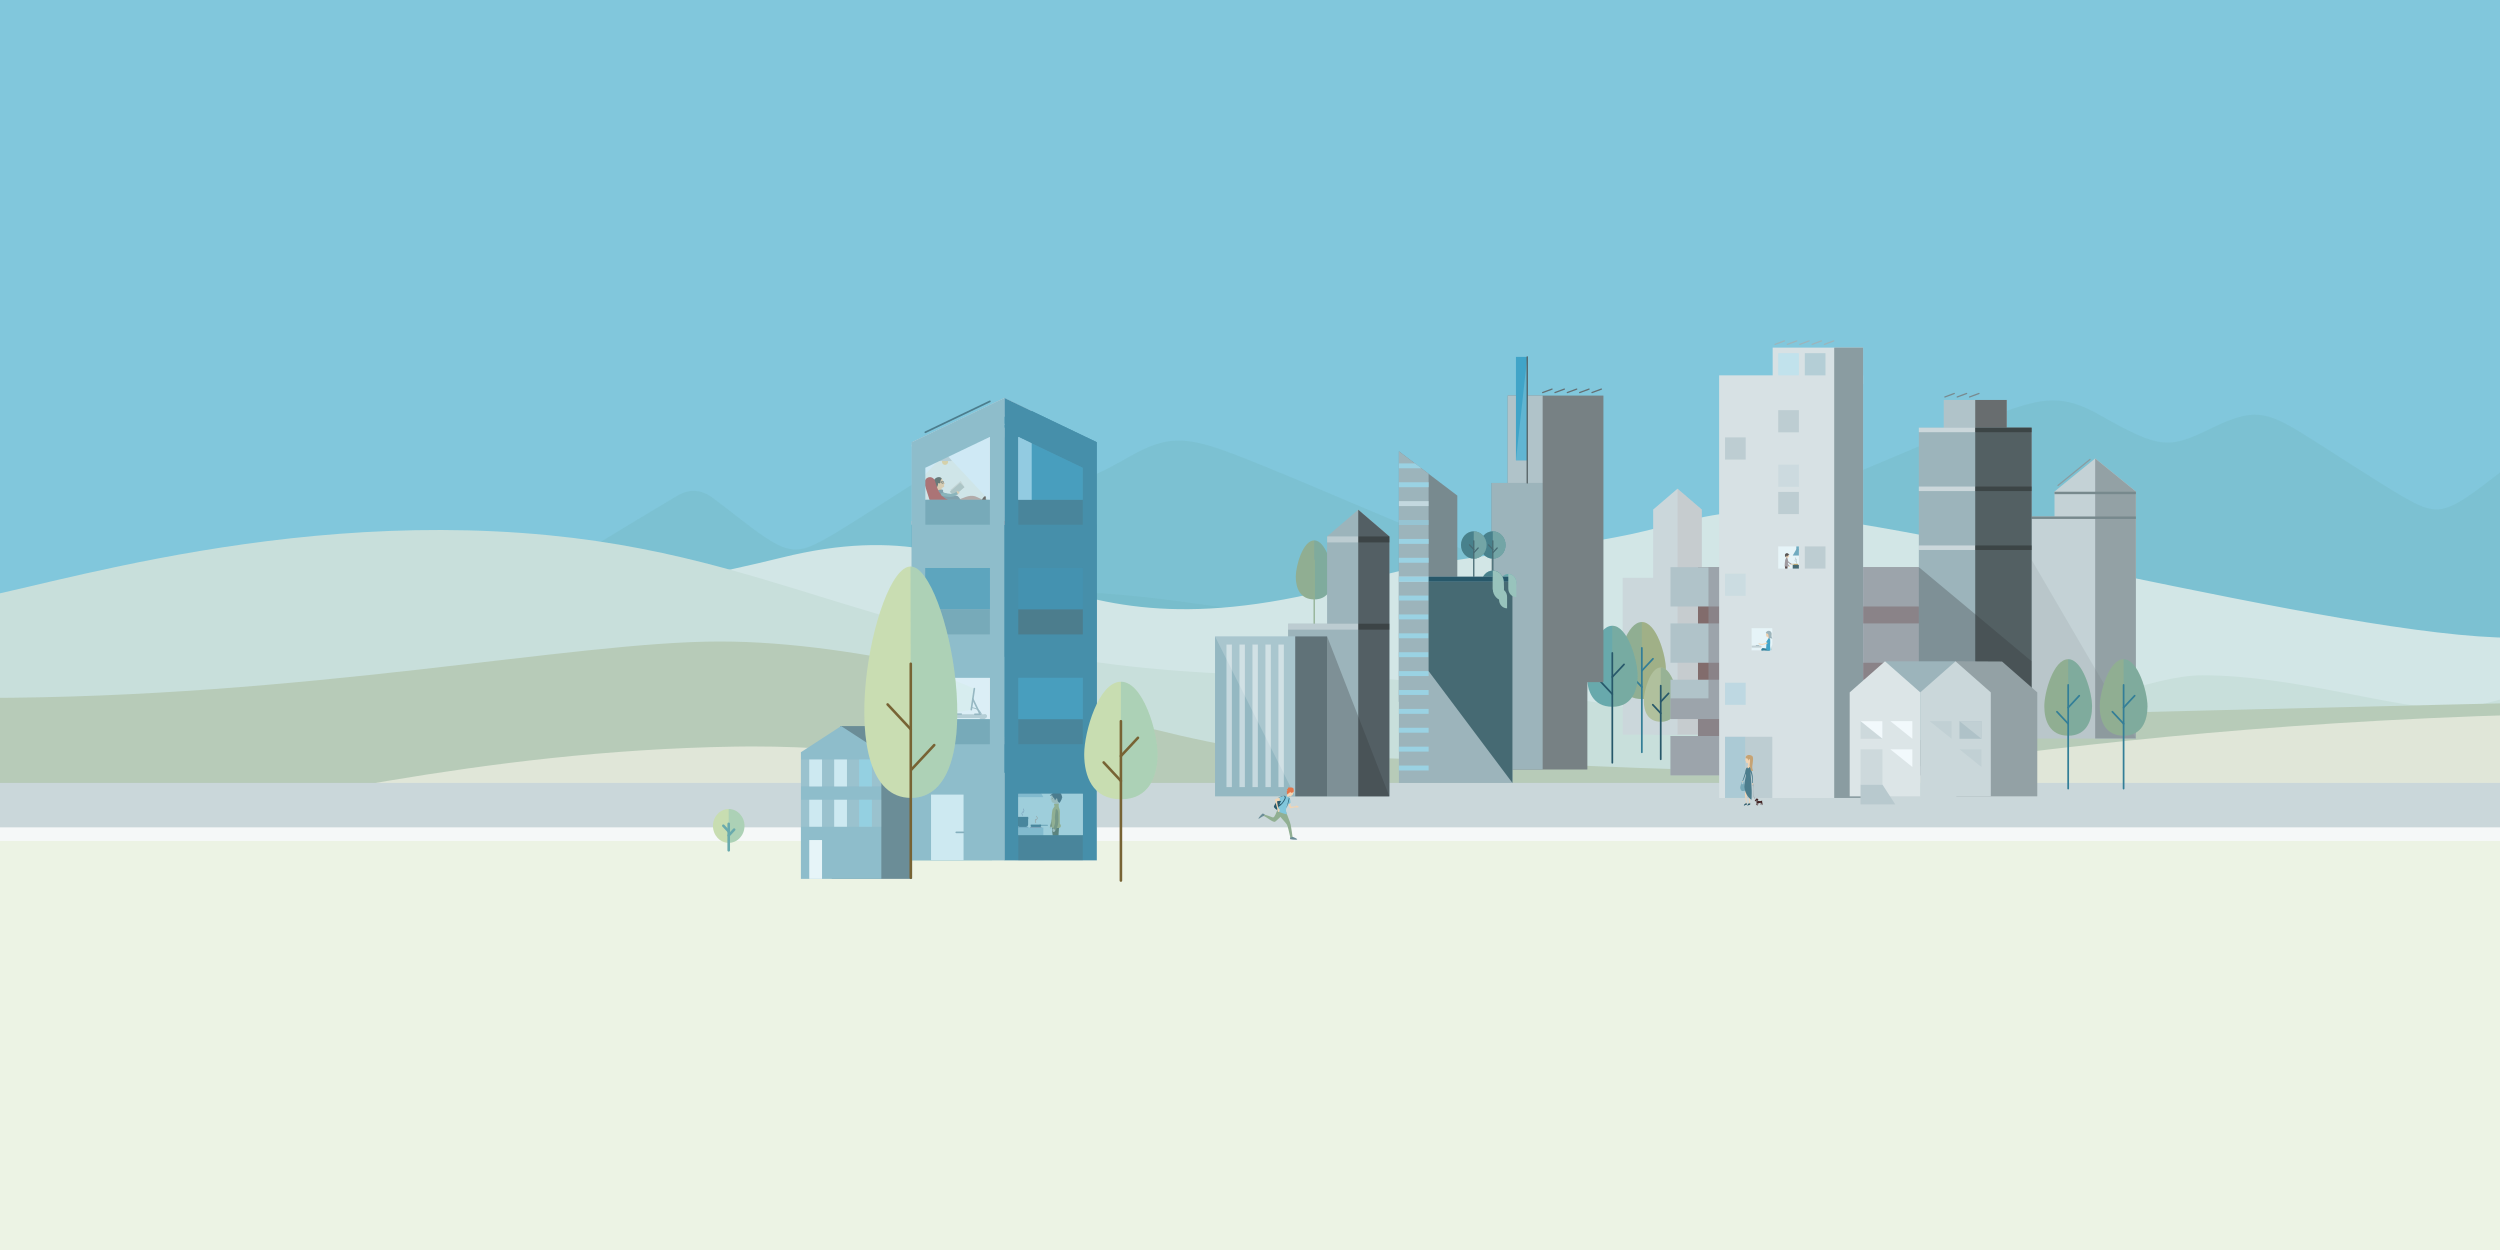 <?xml version="1.0" encoding="utf-8"?>
<!-- Generator: Adobe Illustrator 26.0.3, SVG Export Plug-In . SVG Version: 6.00 Build 0)  -->
<svg version="1.1" id="Ebene_1" xmlns="http://www.w3.org/2000/svg" xmlns:xlink="http://www.w3.org/1999/xlink" x="0px" y="0px"
	 viewBox="0 0 1440 720" style="enable-background:new 0 0 1440 720;" xml:space="preserve">
<style type="text/css">
	.st0{fill:#81C7DC;}
	.st1{opacity:0.2;fill:#69AAAD;}
	.st2{opacity:0.17;fill:#69AAAD;}
	.st3{fill:#D2E6E6;}
	.st4{fill:#C8DFDB;}
	.st5{fill:#B7CBB8;}
	.st6{fill:#CBD7DB;}
	.st7{opacity:0.15;fill:#AA8C8C;}
	.st8{fill:#E0E6D8;}
	.st9{fill:#C4D2D6;}
	.st10{fill:#93A1A5;}
	.st11{fill:#77898D;}
	.st12{opacity:0.1;fill:#536063;}
	.st13{fill:none;stroke:#8A9CA1;stroke-width:0.75;stroke-linecap:round;stroke-linejoin:round;stroke-miterlimit:10;}
	.st14{fill:#90AE92;}
	.st15{opacity:0.2;fill:#E1BA5E;}
	.st16{fill:none;stroke:#337E97;stroke-linecap:round;stroke-linejoin:round;stroke-miterlimit:10;}
	.st17{fill:#B0C09D;}
	.st18{opacity:0.76;fill:#90AE92;}
	.st19{fill:none;stroke:#27586A;stroke-linecap:round;stroke-linejoin:round;stroke-miterlimit:10;}
	.st20{fill:#B8C9CE;}
	.st21{fill:#DEE6E9;}
	.st22{fill:#68A9AC;}
	.st23{opacity:0.2;fill:#B8B478;}
	.st24{fill:#826C6C;}
	.st25{fill:#B0C3C9;}
	.st26{opacity:0.62;fill:#8F9199;}
	.st27{fill:#686D6F;}
	.st28{fill:#9CB4BB;}
	.st29{fill:#536063;}
	.st30{opacity:0.47;fill:#FFFFFF;}
	.st31{opacity:0.64;fill:#2F3536;}
	.st32{opacity:0.28;fill:#2F3536;}
	.st33{fill:none;stroke:#788A8F;stroke-width:0.75;stroke-linecap:round;stroke-linejoin:round;stroke-miterlimit:10;}
	.st34{fill:#778184;}
	.st35{fill:#40A4C8;}
	.st36{opacity:0.5;fill:#81C7DC;}
	.st37{fill:none;stroke:#536063;stroke-width:0.75;stroke-linecap:round;stroke-linejoin:round;stroke-miterlimit:10;}
	.st38{fill:none;stroke:#646F73;stroke-width:0.75;stroke-linecap:round;stroke-linejoin:round;stroke-miterlimit:10;}
	.st39{fill:#ECF3E4;}
	.st40{fill:#F5F8F8;}
	.st41{fill:#CAD7DA;}
	.st42{opacity:0.49;fill:#27586A;}
	.st43{opacity:0.55;fill:#98C3BC;}
	.st44{fill:none;stroke:#466A73;stroke-width:0.75;stroke-linecap:round;stroke-linejoin:round;stroke-miterlimit:10;}
	.st45{fill:#788A8F;}
	.st46{fill:#C0E3EE;}
	.st47{fill:#9AD2E3;}
	.st48{opacity:0.63;fill:#D9EEF5;}
	.st49{opacity:0.63;fill:#93CFE1;}
	.st50{fill:#466A73;}
	.st51{fill:#27586A;}
	.st52{fill:#98C3BC;}
	.st53{opacity:0.2;fill:#40A4C8;}
	.st54{fill:none;stroke:#91AF92;stroke-width:0.75;stroke-linecap:round;stroke-linejoin:round;stroke-miterlimit:10;}
	.st55{fill:#535F64;}
	.st56{opacity:0.47;fill:#E0E8EA;}
	.st57{fill:#94B8C2;}
	.st58{opacity:0.47;}
	.st59{fill:#FFFFFF;}
	.st60{opacity:0.2;fill:#FFFFFF;}
	.st61{fill:#607278;}
	.st62{fill:#D7E1E4;}
	.st63{opacity:0.89;fill:#BEE2ED;}
	.st64{opacity:0.46;fill:#8CB7C7;}
	.st65{fill:#BDCDD2;}
	.st66{opacity:0.15;fill:#8CB7C7;}
	.st67{fill:#E6F4F8;}
	.st68{opacity:0.15;fill:#86C1D3;}
	.st69{opacity:0.28;fill:#7FC2DA;}
	.st70{fill:#8A9CA1;}
	.st71{clip-path:url(#SVGID_00000181791231015473624900000008912972298342971553_);fill:#466A73;}
	
		.st72{clip-path:url(#SVGID_00000181791231015473624900000008912972298342971553_);fill:none;stroke:#AA8D48;stroke-width:0.254;stroke-linecap:round;stroke-linejoin:round;stroke-miterlimit:10;}
	.st73{clip-path:url(#SVGID_00000181791231015473624900000008912972298342971553_);fill:#AA8D48;}
	
		.st74{clip-path:url(#SVGID_00000181791231015473624900000008912972298342971553_);fill:none;stroke:#9CB4BB;stroke-width:0.254;stroke-linecap:round;stroke-linejoin:round;stroke-miterlimit:10;}
	.st75{clip-path:url(#SVGID_00000181791231015473624900000008912972298342971553_);fill:#70ABC0;}
	.st76{clip-path:url(#SVGID_00000181791231015473624900000008912972298342971553_);}
	.st77{fill:#F1D5B5;}
	.st78{fill:#9F9A9F;}
	.st79{fill:#565555;}
	.st80{fill:#5B4B4B;}
	.st81{fill:none;}
	.st82{clip-path:url(#SVGID_00000176029577238159998030000018241389033539040910_);}
	.st83{fill:#C2D1D5;}
	.st84{fill:#337E97;}
	.st85{fill:#F0D1AF;}
	.st86{fill:#F1D4B4;}
	
		.st87{clip-path:url(#SVGID_00000176029577238159998030000018241389033539040910_);fill:none;stroke:#9CB4BB;stroke-width:0.25;stroke-miterlimit:10;}
	.st88{clip-path:url(#SVGID_00000176029577238159998030000018241389033539040910_);fill:#C2D1D5;}
	
		.st89{clip-path:url(#SVGID_00000176029577238159998030000018241389033539040910_);fill:none;stroke:#9CB4BB;stroke-width:0.501;stroke-linecap:round;stroke-linejoin:round;}
	
		.st90{clip-path:url(#SVGID_00000176029577238159998030000018241389033539040910_);fill:none;stroke:#9CB4BB;stroke-width:0.417;stroke-linecap:round;stroke-linejoin:round;}
	.st91{fill:none;stroke:#9CB4BB;stroke-width:0.75;stroke-linecap:round;stroke-linejoin:round;stroke-miterlimit:10;}
	.st92{fill:#422425;}
	.st93{fill:#939A9D;}
	.st94{fill:#77AAB9;}
	.st95{fill:#4C7D8D;}
	.st96{fill:#C6A374;}
	.st97{fill:#DCE5E7;}
	.st98{fill:#CDD9DC;}
	.st99{fill:#F2F9FC;}
	.st100{fill:#C1D0D4;}
	.st101{fill:#AFC2C8;}
	.st102{fill:#6B8D97;}
	.st103{fill:#91AF92;}
	.st104{fill:#E3764B;}
	.st105{fill:#8EBDCB;}
	.st106{opacity:0.21;fill:#C8D5D9;}
	.st107{fill:#CDE9F1;}
	.st108{fill:#94D0E1;}
	.st109{fill:#468FAA;}
	.st110{opacity:0.2;fill:#81C7DC;}
	.st111{fill:#FCF8EF;}
	.st112{fill:#3F361F;}
	.st113{fill:#776334;}
	.st114{fill:#AA8D48;}
	.st115{fill:#E1BA5E;}
	.st116{fill:none;stroke:#99A1B2;stroke-width:0.934;stroke-linecap:round;stroke-linejoin:round;stroke-miterlimit:10;}
	.st117{fill:none;stroke:#B17C88;stroke-width:0.934;stroke-linecap:round;stroke-linejoin:round;stroke-miterlimit:10;}
	.st118{display:none;fill:none;stroke:#E1BA5E;stroke-width:0.311;stroke-linecap:round;stroke-linejoin:round;}
	.st119{fill:#506972;}
	.st120{fill:none;stroke:#E59369;stroke-width:0.311;stroke-linecap:round;stroke-linejoin:round;}
	.st121{fill:none;stroke:#B599A9;stroke-width:0.311;stroke-linecap:round;stroke-linejoin:round;}
	.st122{fill:#F5B6BB;}
	.st123{fill:none;stroke:#E43239;stroke-width:0.934;stroke-linecap:round;stroke-linejoin:round;}
	.st124{fill:none;stroke:#E43239;stroke-width:0.934;stroke-linecap:round;stroke-linejoin:round;stroke-dasharray:0,1.724;}
	.st125{fill:none;stroke:#9CB4BB;stroke-width:0.467;stroke-miterlimit:10;}
	.st126{opacity:0.1;fill:#C9DDB2;}
	.st127{fill:none;stroke:#9CB4BB;stroke-width:0.934;stroke-linecap:round;stroke-linejoin:round;}
	.st128{fill:none;stroke:#9CB4BB;stroke-width:0.778;stroke-linecap:round;stroke-linejoin:round;}
	.st129{fill:#E4F3FB;}
	.st130{fill:#322B2B;}
	.st131{fill:#AA8C8C;}
	.st132{fill:#BBA3A3;}
	.st133{fill:#7596A8;}
	.st134{fill:#D4DEE1;}
	.st135{fill:#B4C6CB;}
	.st136{fill:#B1565C;}
	.st137{fill:#84AFBD;}
	.st138{fill:#80C5DA;}
	.st139{fill:none;stroke:#E43239;stroke-width:0.934;stroke-linecap:round;stroke-linejoin:round;stroke-dasharray:0,1.722;}
	.st140{opacity:0.1;fill:#E1BA5E;}
	.st141{fill:#EBD49D;}
	.st142{fill:none;stroke:#C4D2D6;stroke-width:0.934;stroke-linejoin:round;stroke-miterlimit:10;}
	.st143{opacity:0.5;fill:#4C7D8D;}
	.st144{opacity:0.5;fill:#40A4C8;}
	.st145{fill:none;stroke:#84AFBD;stroke-width:0.934;stroke-linecap:round;stroke-linejoin:round;stroke-miterlimit:10;}
	.st146{opacity:0.4;fill:#81C7DC;}
	.st147{fill:none;stroke:#4C7D8D;stroke-linecap:round;stroke-linejoin:round;stroke-miterlimit:10;}
	.st148{fill:#C9DDB2;}
	.st149{fill:none;stroke:#776334;stroke-width:1.5;stroke-linecap:round;stroke-linejoin:round;stroke-miterlimit:10;}
	.st150{fill:#C8DDB1;}
	.st151{fill:none;stroke:#69AAAD;stroke-width:1.5;stroke-linecap:round;stroke-linejoin:round;stroke-miterlimit:10;}
</style>
<rect class="st0" width="1508" height="720"/>
<path class="st1" d="M1540.83,685.54l0.92-380.56c-26.69-16.38-52.06-31.81-70.35-42.6c-9.37-5.53-16.68-1.52-20.79,1.58
	c-11.58,8.75-20.74,16.37-29.49,22.23c-15.57,10.43-21.37,8.9-37.55-0.41c-12.56-7.23-44.18-27.96-56.53-35.59
	c-21.78-13.45-29.18-15.24-52.91-3.7c-24.75,12.04-29.43,12.48-64.1-7.13c-21.13-11.95-32.33-11.16-60.21-0.46
	c-41.56,15.94-123.14,52.63-164.97,67.79c-29.79,10.8-59.02,14.67-88.8,18.97c-7.18,1.04-14.39,2.1-21.65,3.29
	c-42.47-15.65-121.82-51.29-162.62-66.93c-27.89-10.69-39.08-11.49-60.21,0.46c-34.67,19.61-39.34,19.17-64.1,7.13
	c-23.73-11.54-31.13-9.75-52.91,3.7c-12.35,7.63-43.97,28.36-56.53,35.59c-16.17,9.31-21.98,10.84-37.55,0.41
	c-8.74-5.86-17.9-13.48-29.49-22.23c-4.12-3.11-11.42-7.11-20.79-1.58c-53.82,31.78-168.92,103.6-198.7,122.11
	c-2.92,1.81-521.24,281.62-521.24,281.62L1540.83,685.54z"/>
<path class="st2" d="M1527,671.71l-0.07-66.22l-280.64-129.89c0,0-136.7-72.11-214.9-72.11c-64.71,0-323.51-62.37-414.9-62.37
	c-71.38,0-233.12,29.01-315.16,29.01c-131.63,0-350.49,58.05-454.7,88.02c-20.44-9.55-41.25-18.27-62.18-26.28
	c-26.58-10.17-53.79-19.32-81.62-24.64c-12.15-2.32-24.14-4.11-36.04-5.83c-29.78-4.3-59.01-8.17-88.8-18.97
	c-41.83-15.17-191.41-51.86-232.97-67.79c-27.89-10.69-39.08-11.49-60.21,0.46"/>
<path class="st3" d="M-516.53,684.62h2065.09l0-329.89c-40.8,7.69-75.52,12.63-100.8,12.63c-99.01,0-361.27-72.54-440.07-72.54
	c-22.67,0-46.92,8.36-68.98,13.03c-49.5,10.47-100.09,11.04-148.77,25.28c-197.25,57.67-200.04-46.48-339.6-11.97
	C151.75,395,88.55,275.64-95,402c-102.08,70.27-118.51-143.84-171.08-137.05c-24.39,3.15-174.97,26.33-246.29,45.96"/>
<path class="st4" d="M752.1,677.24l762.33,0.68l1.84-289.32c-3.66,0.24-7.33,0.37-10.99,0.37c-34.63,0-67.69,19.12-94.83,19.12
	c-32.06,0-88.8-19.12-141.9-19.12c-14.13,0-32.87,5.01-54.09,11.99c-0.01,0-0.02,0.01-0.04,0.01
	c-182.73,56.51-219.09-4.58-459.67-11.84c-226.76,0-286.64-66.08-438.83-80.84C148.18,292.03,1.15,347.04-30.88,347.04
	C-62.9,347.04-5,283-42.61,284.33c-193.6,6.84-350.41,40.73-372.54,45.54"/>
<path class="st5" d="M1516.28,692l0.01-288.52c-138.23,2.81-318.31,7.86-376.57,8.76c-4.76,0.02-9.37,0.04-13.8,0.04l0,0.1
	c-48.04,0.02-57.37,31.08-139.97,31.08c-32.52,0-169.86-7.02-206.18-7.02c-46.64,0-89.8-9.69-131.22-20.46
	c-0.04-0.01-0.07,0.06-0.1,0.19c-48.55-17.01-143.78-44.87-226.05-46.59v0.01c-2.63-0.05-5.25-0.08-7.86-0.08
	C330.25,369.51,176.67,402-11,402c0,0,0,115.97,0,115"/>
<g>
	<rect x="934.64" y="332.8" class="st6" width="31.6" height="90.36"/>
	<polygon class="st6" points="980.26,423.15 952.22,423.15 952.22,293.51 966.24,281.48 980.26,293.51 	"/>
	<polygon class="st7" points="980.26,423.15 966.24,423.15 966.24,281.48 980.26,293.51 	"/>
</g>
<path class="st8" d="M1516.35,410.47c-333.21,3.25-498.14,52.8-667.08,60.93c0-0.03,0-0.07-0.01-0.1
	c-13.34,0.65-32.35,1.22-45.62,1.22c-192.18,0-226.28-42.57-371.15-42.57c-3.01,0-6.14,0.03-9.36,0.1
	c-148.2,2.46-266.27,34.37-353.47,47.04c-0.69,0.1,0,214.91,0,214.91l1446.62-0.03L1516.35,410.47z"/>
<g>
	<g>
		<rect x="1155.64" y="297.49" class="st9" width="74.62" height="127.9"/>
		<polygon class="st9" points="1230.26,301.97 1183.39,301.97 1183.39,283.12 1206.82,264.07 1230.26,283.12 		"/>
		<polygon class="st10" points="1230.26,425.39 1206.82,425.39 1206.82,264.07 1230.26,283.12 		"/>
	</g>
	<rect x="1155.64" y="297.49" class="st11" width="74.62" height="1.41"/>
	<rect x="1183.39" y="283.23" class="st11" width="46.87" height="1.41"/>
	<polygon class="st12" points="1155.64,297.49 1230.26,425.39 1155.64,425.39 	"/>
	<line class="st13" x1="1185.41" y1="279.62" x2="1203.85" y2="264.63"/>
</g>
<g>
	<g>
		<path class="st14" d="M945.7,358.29c-8.41,0-13.85,19-13.85,27.31c0,8.31,3.11,17.05,13.85,17.05s13.85-8.86,13.85-17.05
			C959.54,377.41,954.11,358.29,945.7,358.29z"/>
		<path class="st15" d="M945.7,358.29v44.36c10.73,0,13.85-8.86,13.85-17.05C959.54,377.41,954.11,358.29,945.7,358.29z"/>
		<line class="st16" x1="945.7" y1="373.19" x2="945.7" y2="433.31"/>
		<line class="st16" x1="945.7" y1="395.72" x2="939.19" y2="388.75"/>
		<line class="st16" x1="945.7" y1="386.34" x2="952.12" y2="379.45"/>
	</g>
	<g>
		<path class="st17" d="M956.58,384.45c-5.93,0-9.76,13.39-9.76,19.25s2.19,12.02,9.76,12.02s9.76-6.24,9.76-12.02
			S962.51,384.45,956.58,384.45z"/>
		<path class="st18" d="M956.58,384.45v31.26c7.57,0,9.76-6.24,9.76-12.02S962.51,384.45,956.58,384.45z"/>
		<line class="st19" x1="956.58" y1="394.95" x2="956.58" y2="437.33"/>
		<line class="st19" x1="956.58" y1="410.84" x2="951.99" y2="405.92"/>
		<line class="st19" x1="956.58" y1="404.22" x2="961.11" y2="399.37"/>
	</g>
	<rect x="915.05" y="386.68" class="st20" width="13.4" height="10.77"/>
	<polygon class="st21" points="928.44,397.45 915.05,386.68 928.44,386.68 	"/>
	<g>
		<path class="st22" d="M928.69,360.44c-8.85,0-14.57,19.98-14.57,28.72s3.28,17.93,14.57,17.93c11.29,0,14.56-9.31,14.56-17.93
			C943.26,380.55,937.54,360.44,928.69,360.44z"/>
		<path class="st23" d="M928.69,360.44v46.65c11.29,0,14.56-9.31,14.56-17.93C943.26,380.55,937.54,360.44,928.69,360.44z"/>
		<line class="st19" x1="928.69" y1="376.11" x2="928.69" y2="439.35"/>
		<line class="st19" x1="928.69" y1="399.81" x2="921.84" y2="392.47"/>
		<line class="st19" x1="928.69" y1="389.94" x2="935.45" y2="382.7"/>
	</g>
</g>
<g>
	<rect x="978.04" y="326.68" class="st24" width="128.43" height="102.5"/>
	<rect x="962.2" y="423.94" class="st25" width="144.27" height="22.65"/>
	<rect x="962.2" y="391.52" class="st25" width="144.27" height="22.65"/>
	<rect x="962.2" y="359.1" class="st25" width="144.27" height="22.65"/>
	<rect x="962.2" y="326.68" class="st25" width="144.27" height="22.65"/>
	<polygon class="st26" points="1106.47,326.68 984.08,326.68 984.08,402.25 962.2,402.25 962.2,414.17 978.04,414.17 978.04,423.94 
		962.2,423.94 962.2,446.59 1106.47,446.59 	"/>
</g>
<g>
	<rect x="1119.58" y="230.37" class="st25" width="36.3" height="211.18"/>
	<rect x="1137.73" y="230.37" class="st27" width="18.15" height="211.18"/>
	<rect x="1105.25" y="246.33" class="st28" width="64.95" height="195.22"/>
	<rect x="1137.73" y="246.33" class="st29" width="32.48" height="195.22"/>
	<rect x="1105.25" y="246.33" class="st30" width="32.48" height="2.61"/>
	<rect x="1105.25" y="280.25" class="st30" width="32.48" height="2.61"/>
	<rect x="1105.25" y="314.18" class="st30" width="32.48" height="2.61"/>
	<rect x="1137.73" y="246.33" class="st31" width="32.48" height="2.61"/>
	<rect x="1137.73" y="280.25" class="st31" width="32.48" height="2.61"/>
	<rect x="1137.73" y="314.18" class="st31" width="32.48" height="2.61"/>
	<polygon class="st32" points="1105.25,326.68 1170.21,380.88 1170.21,441.37 1105.25,441.37 	"/>
	<line class="st33" x1="1139.87" y1="226.65" x2="1134.48" y2="228.65"/>
	<line class="st33" x1="1132.76" y1="226.65" x2="1127.37" y2="228.65"/>
	<line class="st33" x1="1125.65" y1="226.65" x2="1120.26" y2="228.65"/>
</g>
<g>
	<rect x="868.45" y="227.86" class="st34" width="55.12" height="165.05"/>
	<rect x="868.45" y="227.86" class="st25" width="20.12" height="165.05"/>
	<rect x="859.2" y="278.19" class="st34" width="55.12" height="165.05"/>
	<rect x="859.2" y="278.19" class="st28" width="29.37" height="165.05"/>
	<rect x="873.18" y="205.57" class="st35" width="6.52" height="59.57"/>
	<polygon class="st36" points="873.18,265.14 879.69,265.14 879.69,205.57 	"/>
	<line class="st37" x1="879.69" y1="278.19" x2="879.69" y2="205.57"/>
	<line class="st38" x1="922.39" y1="224.12" x2="917" y2="226.12"/>
	<line class="st38" x1="915.28" y1="224.12" x2="909.89" y2="226.12"/>
	<line class="st38" x1="908.17" y1="224.12" x2="902.78" y2="226.12"/>
	<line class="st38" x1="901.07" y1="224.12" x2="895.68" y2="226.12"/>
	<line class="st38" x1="893.96" y1="224.12" x2="888.57" y2="226.12"/>
</g>
<polygon class="st39" points="1446.99,455.51 473.32,451.72 -0.26,451.42 -0.26,720 1447,720.01 "/>
<rect x="-18" y="458.64" class="st40" width="1465" height="25.73"/>
<rect x="-4.34" y="450.97" class="st41" width="1445.34" height="25.58"/>
<g>
	<g>
		<ellipse class="st22" cx="859.85" cy="313.92" rx="7.36" ry="7.89"/>
		<ellipse class="st42" cx="859.85" cy="313.92" rx="7.36" ry="7.89"/>
		<path class="st43" d="M867.21,313.92c0,4.36-3.29,7.89-7.36,7.89v-15.77C863.92,306.04,867.21,309.57,867.21,313.92z"/>
		<line class="st44" x1="859.85" y1="311.55" x2="859.85" y2="334.95"/>
		<line class="st44" x1="859.85" y1="318.35" x2="862.39" y2="315.64"/>
		<line class="st44" x1="859.85" y1="316.51" x2="857.35" y2="313.83"/>
	</g>
	<g>
		<ellipse class="st22" cx="848.89" cy="313.92" rx="7.36" ry="7.89"/>
		<ellipse class="st42" cx="848.89" cy="313.92" rx="7.36" ry="7.89"/>
		<path class="st43" d="M856.25,313.92c0,4.36-3.29,7.89-7.36,7.89v-15.77C852.96,306.04,856.25,309.57,856.25,313.92z"/>
		<line class="st44" x1="848.89" y1="311.55" x2="848.89" y2="334.95"/>
		<line class="st44" x1="848.89" y1="318.35" x2="851.43" y2="315.64"/>
		<line class="st44" x1="848.89" y1="316.51" x2="846.39" y2="313.83"/>
	</g>
	<ellipse class="st22" cx="868.78" cy="335.5" rx="4.58" ry="4.91"/>
	<ellipse class="st22" cx="859.85" cy="335.5" rx="6.39" ry="6.84"/>
	<ellipse class="st42" cx="859.85" cy="335.5" rx="6.39" ry="6.84"/>
	<polygon class="st45" points="839.41,404.25 805.76,404.25 805.76,259.95 839.41,285.46 	"/>
	<polygon class="st28" points="822.88,404.25 805.76,404.25 805.76,259.95 822.88,272.9 	"/>
	<rect x="805.76" y="332.18" class="st28" width="65.4" height="118.8"/>
	<g>
		<rect x="805.76" y="332.18" class="st46" width="17.13" height="2.84"/>
		<rect x="805.76" y="343.05" class="st47" width="17.13" height="2.84"/>
		<rect x="805.76" y="353.93" class="st47" width="17.13" height="2.84"/>
		<rect x="805.76" y="364.81" class="st47" width="17.13" height="2.84"/>
		<rect x="805.76" y="375.69" class="st47" width="17.13" height="2.84"/>
		<rect x="805.76" y="386.57" class="st47" width="17.13" height="2.84"/>
		<rect x="805.76" y="397.45" class="st47" width="17.13" height="2.84"/>
		<rect x="805.76" y="408.33" class="st47" width="17.13" height="2.84"/>
		<rect x="805.76" y="419.2" class="st47" width="17.13" height="2.84"/>
		<rect x="805.76" y="430.08" class="st47" width="17.13" height="2.84"/>
		<rect x="805.76" y="440.96" class="st47" width="17.13" height="2.84"/>
		<polygon class="st47" points="818.74,269.74 805.76,269.74 805.76,266.9 814.97,266.9 		"/>
		<rect x="805.76" y="277.78" class="st47" width="17.13" height="2.84"/>
		<rect x="805.76" y="288.66" class="st48" width="17.13" height="2.84"/>
		<rect x="805.76" y="299.54" class="st49" width="17.13" height="2.84"/>
		<rect x="805.76" y="310.42" class="st47" width="17.13" height="2.84"/>
		<rect x="805.76" y="321.3" class="st47" width="17.13" height="2.84"/>
		<rect x="805.76" y="332.18" class="st47" width="17.13" height="2.84"/>
	</g>
	<polygon class="st50" points="871.16,450.97 822.88,386.57 822.88,335.01 871.16,335.01 	"/>
	<rect x="822.88" y="332.18" class="st51" width="48.28" height="2.84"/>
	<path class="st52" d="M859.85,328.66v10.33c0,1.89,1.43,3.42,3.19,3.42c1.76,0,3.19-1.53,3.19-3.42v-3.48
		C866.24,331.72,863.38,328.66,859.85,328.66z"/>
	<path class="st52" d="M859.85,339.21c0,3.78,2.86,6.84,6.39,6.84v-6.84c0-3.78-2.86-6.84-6.39-6.84V339.21z"/>
	<path class="st52" d="M873.4,335.66v-0.12c0-2.73-2.07-4.95-4.62-4.95v4.95V339c0,2.73,2.07,4.95,4.62,4.95v-4.83V335.66z"/>
	<path class="st52" d="M868.08,343.92v-0.12c0-2.73-2.07-4.95-4.62-4.95v4.95v1.65c0,2.73,2.07,4.95,4.62,4.95v-4.83V343.92z"/>
</g>
<g>
	<g>
		<path class="st14" d="M756.98,311.26c-6.45,0-10.62,14.56-10.62,20.93s2.39,13.07,10.62,13.07c8.23,0,10.62-6.79,10.62-13.07
			S763.43,311.26,756.98,311.26z"/>
		<path class="st53" d="M756.98,311.26v34c8.23,0,10.62-6.79,10.62-13.07S763.43,311.26,756.98,311.26z"/>
		<line class="st54" x1="756.98" y1="322.68" x2="756.98" y2="368.77"/>
	</g>
	<g>
		<rect x="741.92" y="359.24" class="st28" width="40.42" height="99.46"/>
		<polygon class="st28" points="800.28,458.7 764.4,458.7 764.4,308.99 782.34,293.6 800.28,308.99 		"/>
		<polygon class="st55" points="800.28,458.7 782.34,458.7 782.34,293.6 800.28,308.99 		"/>
		<rect x="782.34" y="359.24" class="st31" width="17.94" height="3.44"/>
		<rect x="741.92" y="359.24" class="st56" width="40.42" height="3.44"/>
		<rect x="782.34" y="308.99" class="st31" width="17.94" height="3.44"/>
		<rect x="764.44" y="308.99" class="st56" width="17.9" height="3.44"/>
	</g>
</g>
<g>
	<rect x="699.86" y="366.57" class="st57" width="46.21" height="92.13"/>
	<g class="st58">
		<rect x="706.45" y="371.27" class="st59" width="3.1" height="82.1"/>
		<rect x="713.94" y="371.27" class="st59" width="3.1" height="82.1"/>
		<rect x="721.42" y="371.27" class="st59" width="3.1" height="82.1"/>
		<rect x="728.9" y="371.27" class="st59" width="3.1" height="82.1"/>
		<rect x="736.38" y="371.27" class="st59" width="3.1" height="82.1"/>
	</g>
	<polygon class="st32" points="800.28,458.7 764.41,458.7 764.41,366.57 	"/>
	<polygon class="st60" points="746.07,366.57 699.86,366.57 746.07,458.7 	"/>
	<rect x="746.07" y="366.57" class="st61" width="18.33" height="92.13"/>
</g>
<g>
	<rect x="990.22" y="216.2" class="st62" width="82.92" height="243.43"/>
	<rect x="1021.05" y="200.23" class="st62" width="52.09" height="20.95"/>
	<rect x="1024.25" y="203.43" class="st63" width="11.91" height="12.77"/>
	<rect x="1039.57" y="203.43" class="st64" width="11.91" height="12.77"/>
	<g>
		<rect x="1024.25" y="220.55" class="st62" width="11.91" height="12.77"/>
		<rect x="1039.57" y="220.55" class="st62" width="11.91" height="12.77"/>
		<rect x="993.61" y="220.55" class="st62" width="11.91" height="12.77"/>
		<rect x="1008.93" y="220.55" class="st62" width="11.91" height="12.77"/>
		<rect x="1024.25" y="236.25" class="st65" width="11.91" height="12.77"/>
		<rect x="1039.57" y="236.25" class="st62" width="11.91" height="12.77"/>
		<rect x="993.61" y="236.25" class="st62" width="11.91" height="12.77"/>
		<rect x="1008.93" y="236.25" class="st62" width="11.91" height="12.77"/>
		<rect x="1024.25" y="251.94" class="st62" width="11.91" height="12.77"/>
		<rect x="1039.57" y="251.94" class="st62" width="11.91" height="12.77"/>
		<rect x="993.61" y="251.94" class="st65" width="11.91" height="12.77"/>
		<rect x="1008.93" y="251.94" class="st62" width="11.91" height="12.77"/>
		<rect x="1024.25" y="267.64" class="st66" width="11.91" height="12.77"/>
		<rect x="1039.57" y="267.64" class="st62" width="11.91" height="12.77"/>
		<rect x="993.61" y="267.64" class="st62" width="11.91" height="12.77"/>
		<rect x="1008.93" y="267.64" class="st62" width="11.91" height="12.77"/>
		<rect x="1024.25" y="283.34" class="st65" width="11.91" height="12.77"/>
		<rect x="1039.57" y="283.34" class="st62" width="11.91" height="12.77"/>
		<rect x="993.61" y="283.34" class="st62" width="11.91" height="12.77"/>
		<rect x="1008.93" y="283.34" class="st62" width="11.91" height="12.77"/>
		<rect x="1024.25" y="299.04" class="st62" width="11.91" height="12.77"/>
		<rect x="1039.57" y="299.04" class="st62" width="11.91" height="12.77"/>
		<rect x="993.61" y="299.04" class="st62" width="11.91" height="12.77"/>
		<rect x="1008.93" y="299.04" class="st62" width="11.91" height="12.77"/>
		<rect x="1024.25" y="314.73" class="st67" width="11.91" height="12.77"/>
		<rect x="1039.57" y="314.73" class="st65" width="11.91" height="12.77"/>
		<rect x="993.61" y="314.73" class="st62" width="11.91" height="12.77"/>
		<rect x="1008.93" y="314.73" class="st62" width="11.91" height="12.77"/>
		<rect x="1024.25" y="330.43" class="st62" width="11.91" height="12.77"/>
		<rect x="1039.57" y="330.43" class="st62" width="11.91" height="12.77"/>
		<rect x="993.61" y="330.43" class="st68" width="11.91" height="12.77"/>
		<rect x="1008.93" y="330.43" class="st62" width="11.91" height="12.77"/>
		<rect x="1024.25" y="346.13" class="st62" width="11.91" height="12.77"/>
		<rect x="1039.57" y="346.13" class="st62" width="11.91" height="12.77"/>
		<rect x="993.61" y="346.13" class="st62" width="11.91" height="12.77"/>
		<rect x="1008.93" y="346.13" class="st62" width="11.91" height="12.77"/>
		<rect x="1024.25" y="361.83" class="st62" width="11.91" height="12.77"/>
		<rect x="1039.57" y="361.83" class="st62" width="11.91" height="12.77"/>
		<rect x="993.61" y="361.83" class="st62" width="11.91" height="12.77"/>
		<rect x="1008.93" y="361.83" class="st67" width="11.91" height="12.77"/>
		<rect x="1024.25" y="377.52" class="st62" width="11.91" height="12.77"/>
		<rect x="1039.57" y="377.52" class="st62" width="11.91" height="12.77"/>
		<rect x="993.61" y="377.52" class="st62" width="11.91" height="12.77"/>
		<rect x="1008.93" y="377.52" class="st62" width="11.91" height="12.77"/>
		<polygon class="st62" points="1036.16,405.99 1036.16,405.99 1024.25,393.22 1036.16,393.22 		"/>
		<rect x="1039.57" y="393.22" class="st62" width="11.91" height="12.77"/>
		<rect x="993.61" y="393.22" class="st69" width="11.91" height="12.77"/>
		<rect x="1008.93" y="393.22" class="st62" width="11.91" height="12.77"/>
		<rect x="1024.25" y="408.92" class="st62" width="11.91" height="12.77"/>
		<rect x="1039.57" y="408.92" class="st62" width="11.91" height="12.77"/>
		<rect x="993.61" y="408.92" class="st62" width="11.91" height="12.77"/>
		<rect x="1008.93" y="408.92" class="st62" width="11.91" height="12.77"/>
	</g>
	<rect x="1056.51" y="200.23" class="st70" width="16.63" height="259.4"/>
	<rect x="993.61" y="424.39" class="st65" width="27.24" height="35.24"/>
	<rect x="993.61" y="424.39" class="st69" width="11.62" height="35.24"/>
	<g>
		<defs>
			<rect id="SVGID_1_" x="1025.08" y="314.73" width="11.08" height="12.77"/>
		</defs>
		<clipPath id="SVGID_00000113345108229553337750000001251190181940776375_">
			<use xlink:href="#SVGID_1_"  style="overflow:visible;"/>
		</clipPath>
		
			<rect x="1032.6" y="325.35" style="clip-path:url(#SVGID_00000113345108229553337750000001251190181940776375_);fill:#466A73;" width="3.57" height="3.98"/>
		
			<path style="clip-path:url(#SVGID_00000113345108229553337750000001251190181940776375_);fill:none;stroke:#AA8D48;stroke-width:0.254;stroke-linecap:round;stroke-linejoin:round;stroke-miterlimit:10;" d="
			M1031.93,324.93c0.01-0.01,0.6-0.01,0.61-0.02h3.09"/>
		
			<rect x="1033.19" y="324.93" style="clip-path:url(#SVGID_00000113345108229553337750000001251190181940776375_);fill:#AA8D48;" width="2.49" height="0.41"/>
		
			<path style="clip-path:url(#SVGID_00000113345108229553337750000001251190181940776375_);fill:none;stroke:#9CB4BB;stroke-width:0.254;stroke-linecap:round;stroke-linejoin:round;stroke-miterlimit:10;" d="
			M1034.78,324.41c-0.07,0.02-0.15-0.05-0.17-0.13c-0.02-0.08,0-0.16,0.03-0.24c0.07-0.19,0.2-0.4,0.13-0.6
			c-0.05-0.15-0.21-0.25-0.22-0.41c-0.01-0.11,0.05-0.21,0.09-0.31c0.09-0.23,0.06-0.51-0.08-0.72"/>
		
			<path style="clip-path:url(#SVGID_00000113345108229553337750000001251190181940776375_);fill:none;stroke:#9CB4BB;stroke-width:0.254;stroke-linecap:round;stroke-linejoin:round;stroke-miterlimit:10;" d="
			M1034.15,323.43c-0.24-0.15-0.34-0.5-0.24-0.77c0.03-0.08,0.08-0.16,0.11-0.24c0.04-0.1,0.05-0.2,0.07-0.31
			c0.04-0.3,0.07-0.64-0.09-0.89"/>
		<polygon style="clip-path:url(#SVGID_00000113345108229553337750000001251190181940776375_);fill:#70ABC0;" points="
			1034.71,316.34 1036.86,316.34 1036.86,320 1032.6,320 		"/>
		
			<rect x="1034.67" y="314.54" style="clip-path:url(#SVGID_00000113345108229553337750000001251190181940776375_);fill:#70ABC0;" width="2.2" height="2.45"/>
		<g style="clip-path:url(#SVGID_00000113345108229553337750000001251190181940776375_);">
			<g>
				<path class="st77" d="M1032.14,324.81c0.06,0.02,0.22-0.04,0.13-0.11c-0.02-0.01-0.04-0.02-0.06-0.02
					c-0.2-0.04-0.4-0.08-0.6-0.12c-0.01,0-0.01,0-0.02,0c-0.01,0-0.01,0.01-0.02,0.02c-0.07,0.15-0.1,0.31-0.16,0.46l0.52,0.25
					c0.12,0.06,0.27,0,0.32-0.13C1032.31,325.02,1032.26,324.87,1032.14,324.81z"/>
				<path class="st78" d="M1031.66,325.19C1031.66,325.19,1031.66,325.19,1031.66,325.19c-0.15-0.08-0.3-0.16-0.45-0.23
					c-0.4-0.21-0.75-0.52-1.11-0.79c-0.16-0.12-0.31-0.24-0.45-0.39c-0.09-0.1-0.17-0.21-0.25-0.33c-0.19-0.28-0.37-0.56-0.54-0.86
					c-0.07-0.12-0.18-0.28-0.18-0.42c0-0.11,0.05-0.22,0.14-0.26c0.18-0.07,0.39,0.11,0.49,0.25c0.19,0.27,0.31,0.58,0.49,0.86
					c0.18,0.27,0.39,0.51,0.63,0.71c0.18,0.15,0.37,0.29,0.57,0.41c0.2,0.11,0.39,0.24,0.6,0.33c0.11,0.05,0.18,0.1,0.17,0.23
					c0,0.08,0,0.16-0.01,0.24C1031.78,325.01,1031.77,325.23,1031.66,325.19z"/>
			</g>
			<path class="st79" d="M1029.77,333.03c-0.02-0.04-0.05-0.06-0.08-0.08c-0.12-0.07-0.25-0.13-0.39-0.17
				c-0.09-0.03-0.18-0.05-0.24-0.12c-0.03-0.04-0.05-0.08-0.06-0.12c-0.04-0.11-0.08-0.31-0.15-0.4c-0.05-0.07-0.17-0.11-0.25-0.14
				c-0.03-0.01-0.07-0.03-0.1-0.01c-0.04,0.02-0.05,0.08-0.05,0.13c-0.01,0.28,0,0.57,0.04,0.85c0,0.02,0.01,0.05,0.02,0.07
				c0.02,0.03,0.06,0.04,0.09,0.04c0.31,0.06,0.63,0.09,0.95,0.09C1029.62,333.15,1029.82,333.16,1029.77,333.03z"/>
			<path class="st80" d="M1029.58,326.17c0-0.13-0.01-0.27-0.08-0.37c-0.08-0.13-0.23-0.2-0.37-0.24c-0.1-0.03-0.21-0.06-0.32-0.07
				c-0.17-0.02-0.47-0.01-0.61,0.12c-0.17,0.15-0.09,0.52-0.06,0.72c0.05,0.41,0.07,0.83,0.1,1.25c0.02,0.36,0,0.71,0.02,1.07
				c0.02,0.43,0.05,0.86,0.07,1.3c0.04,0.86,0.07,1.73,0.04,2.59c0,0.01,0,0.03,0.01,0.04c0.01,0.01,0.02,0.01,0.03,0.01
				c0.16,0.03,0.38-0.02,0.53-0.09c0.18-0.08,0.12-0.28,0.13-0.46c0.03-0.49,0.06-0.97,0.11-1.46c0.09-0.97,0.2-1.93,0.35-2.89
				c0.04-0.24,0.07-0.46,0.07-0.7C1029.6,326.72,1029.59,326.45,1029.58,326.17z"/>
			<path class="st77" d="M1030.49,320.19c0.01,0.07,0.01,0.14,0.01,0.21c0,0.08-0.03,0.19-0.11,0.18c-0.02,0-0.04-0.02-0.06-0.01
				c-0.02,0.01-0.02,0.03-0.03,0.05c-0.04,0.15-0.04,0.31-0.17,0.38c-0.13,0.08-0.33,0.09-0.47,0.09c-0.09,0.14-0.12,0.3-0.15,0.47
				c-0.03,0.16-0.06,0.33-0.15,0.47c-0.08,0.13-0.24,0.25-0.39,0.2c-0.01-0.08-0.14-0.13-0.17-0.22c-0.04-0.09-0.04-0.19-0.05-0.29
				c-0.01-0.18,0-0.36-0.01-0.54c-0.01-0.16-0.03-0.34-0.12-0.47c-0.07-0.11-0.17-0.15-0.22-0.28c-0.12-0.26-0.13-0.56-0.02-0.83
				c0.19-0.48,0.66-0.8,1.15-0.73c0.34,0.05,0.62,0.29,0.78,0.61C1030.42,319.68,1030.47,319.94,1030.49,320.19z"/>
			<path class="st79" d="M1029.38,320.21c0.01,0.03,0.03,0.06,0.04,0.08c0.05,0.1,0.11,0.29,0.21,0.35c0.03,0.02,0.08,0.02,0.1-0.02
				c0.03-0.04,0.01-0.09-0.01-0.14c-0.04-0.07-0.07-0.15-0.08-0.23c-0.01-0.04-0.01-0.09,0.02-0.12c0.01-0.02,0.03-0.03,0.05-0.04
				c0.19-0.1,0.4-0.16,0.47-0.4c0.03-0.09,0.02-0.18,0.13-0.16c0.08,0.02,0.14,0.1,0.24,0.1c0.04,0,0.21-0.08,0.22-0.08
				c-0.26-0.07-0.43-0.34-0.6-0.52c-0.21-0.22-0.49-0.37-0.79-0.4c-0.33-0.04-0.69,0.06-0.91,0.3c-0.22,0.24-0.3,0.57-0.42,0.88
				c0.03-0.02,0.07-0.03,0.1-0.05c-0.04,0.29,0.08,0.49,0.17,0.73c0.02,0.05,0.19,0.46,0.24,0.44c0.23-0.09,0.47-0.35,0.5-0.61
				c0.01-0.1,0.1-0.36,0.24-0.25C1029.33,320.1,1029.36,320.16,1029.38,320.21z"/>
			<path class="st78" d="M1029.78,324.55c0.05-0.46,0.18-1.08,0.15-1.55c-0.01-0.2-0.01-0.47-0.11-0.65
				c-0.09-0.17-0.19-0.33-0.27-0.51c-0.01-0.02-0.02-0.04-0.02-0.07c0-0.03,0.01-0.06,0.02-0.09c0.05-0.1,0.09-0.21,0.14-0.31
				c0-0.01,0.01-0.02,0.01-0.03c0-0.03-0.04-0.05-0.07-0.05c-0.32-0.02-0.63-0.09-0.93-0.16c0.03,0.25,0.01,0.5-0.08,0.73
				c-0.07,0.19-0.18,0.35-0.24,0.54c-0.13,0.43-0.23,1.05-0.28,1.5c-0.05,0.47-0.17,1.92-0.07,2.22c0.02,0.05,0.04,0.1,0.07,0.13
				c0.08,0.07,0.31,0.04,0.41,0.06c0.37,0.06,0.74,0.05,1.11,0.09c0.05-0.29,0.06-0.43,0.09-0.72c0.09-0.11,0.1-0.31,0.12-0.45
				C1029.86,324.97,1029.76,324.82,1029.78,324.55z"/>
			<ellipse class="st79" cx="1030.19" cy="320.13" rx="0.06" ry="0.06"/>
			<g>
				<path class="st77" d="M1030.92,326.14c0.05,0.04,0.23,0.03,0.16-0.06c-0.01-0.02-0.03-0.03-0.05-0.04
					c-0.18-0.1-0.36-0.21-0.54-0.31c0,0-0.01-0.01-0.01-0.01c-0.01,0-0.02,0.01-0.03,0.01c-0.11,0.12-0.18,0.26-0.28,0.38l0.43,0.41
					c0.1,0.1,0.25,0.09,0.34-0.02C1031.02,326.4,1031.02,326.23,1030.92,326.14z"/>
				<path class="st78" d="M1030.36,326.35C1030.36,326.35,1030.35,326.34,1030.36,326.35c-0.62-0.63-1.18-1.33-1.52-2.17
					c-0.06-0.16-0.11-0.32-0.16-0.48c-0.07-0.23-0.14-0.46-0.21-0.69c-0.05-0.17-0.14-0.3-0.1-0.48c0.03-0.1,0.11-0.2,0.21-0.2
					c0.37-0.02,0.49,0.6,0.57,0.87c0.13,0.43,0.23,0.87,0.44,1.27c0.23,0.44,0.57,0.78,0.91,1.13c0.05,0.05,0.09,0.1,0.12,0.16
					c0.05,0.12-0.04,0.29-0.08,0.4C1030.52,326.21,1030.44,326.42,1030.36,326.35z"/>
			</g>
			<line class="st81" x1="1028.59" y1="325.48" x2="1028.59" y2="325.48"/>
		</g>
	</g>
	<g>
		<defs>
			
				<rect id="SVGID_00000152260721542914254530000014197768197115996044_" x="1008.95" y="361.83" transform="matrix(-1 -3.432777e-11 3.432777e-11 -1 2029.768 736.448)" width="11.87" height="12.8"/>
		</defs>
		<clipPath id="SVGID_00000022552599251633037830000000005645940431057307_">
			<use xlink:href="#SVGID_00000152260721542914254530000014197768197115996044_"  style="overflow:visible;"/>
		</clipPath>
		<g style="clip-path:url(#SVGID_00000022552599251633037830000000005645940431057307_);">
			<path class="st83" d="M1017.34,380.02h4.43c0.24,0,0.44-0.21,0.44-0.47s-0.2-0.47-0.44-0.47h-4.12l-0.97-3.39h3.69
				c0.24,0,0.44-0.21,0.44-0.47l1.36-6.02c0.09-0.24-0.01-0.51-0.23-0.61s-0.48,0.01-0.57,0.25l-1.43,5.92h-3.86
				c-0.14,0-0.27,0.07-0.35,0.19c-0.08,0.12-0.1,0.28-0.06,0.42l1.27,4.32C1016.98,379.89,1017.15,380.02,1017.34,380.02z"/>
			<path class="st51" d="M1012.63,379.87c0.03-0.09,0.07-0.17,0.13-0.25c0.08-0.11,0.18-0.2,0.26-0.31c0.1-0.13,0.2-0.19,0.31-0.3
				c0.16-0.15,0.3-0.28,0.42-0.44c0.04-0.08,0.09-0.16,0.13-0.21c0.02-0.04,0.04-0.08,0.06-0.12l0.4-0.1
				c0.13,0.09,0.18,0.28,0.16,0.45c-0.02,0.18-0.1,0.33-0.21,0.47c0,0.01-0.01,0.01-0.01,0.02c0,0-0.01,0.01-0.01,0.01
				c-0.09,0.12-0.21,0.22-0.31,0.32c-0.18,0.16-0.35,0.32-0.56,0.44c-0.23,0.13-0.53,0.22-0.79,0.16
				C1012.61,379.96,1012.61,379.92,1012.63,379.87z"/>
			<path class="st84" d="M1014.18,378.76c0.04,0.02,0.08,0.04,0.13,0.05c0.09,0.01,0.17-0.04,0.22-0.11
				c0.05-0.07,0.09-0.16,0.12-0.25c0.21-0.61,0.42-1.19,0.68-1.77c0.14-0.32,0.19-0.63,0.29-0.96c0.09-0.26,0.1-0.5,0.38-0.61
				c0.27-0.11,0.46-0.08,0.73-0.06c0.28,0.02,0.57,0,0.85,0c0.41,0,0.82,0,1.23,0c0.28,0,0.51-0.25,0.51-0.55
				c0-0.3-0.23-0.55-0.51-0.55h-3.39c-0.23,0-0.43,0.16-0.49,0.4c-0.19,0.76-0.36,1.52-0.6,2.26c-0.15,0.47-0.3,0.94-0.42,1.42
				c-0.04,0.15-0.12,0.32-0.1,0.48c0.03,0.21,0.24,0.18,0.37,0.24C1014.17,378.76,1014.17,378.76,1014.18,378.76z"/>
			<path class="st51" d="M1012.46,378c0.01,0,0.02-0.01,0.03-0.01c0.12-0.03,0.23-0.1,0.34-0.16c0.16-0.09,0.33-0.19,0.47-0.31
				c0.17-0.16,0.26-0.37,0.37-0.58c0.08-0.15,0.14-0.54-0.13-0.5c-0.16,0.03-0.21,0.22-0.32,0.32c-0.12,0.1-0.33,0.16-0.48,0.23
				c-0.3,0.15-0.6,0.3-0.86,0.52c-0.08,0.07-0.17,0.19-0.12,0.29c0.02,0.03,0.05,0.06,0.08,0.08
				C1012.03,378.01,1012.25,378.05,1012.46,378z"/>
			<path class="st84" d="M1013.75,377.17c0.21-0.29,0.41-0.59,0.63-0.87c0.09-0.11,0.19-0.17,0.29-0.27
				c0.06-0.06,0.31-0.34,0.31-0.43c0.18-0.24,0.36-0.47,0.54-0.7c0.03-0.04,0.29-0.48,0.29-0.48c0.01,0,2.99,0.49,2.99,0.49
				c0.28,0.05,0.54-0.16,0.58-0.46c0.04-0.3-0.15-0.58-0.43-0.62c-0.47-0.08-0.95-0.16-1.42-0.23c-0.52-0.09-1.03-0.17-1.55-0.26
				c-0.46-0.08-0.92-0.16-1.24,0.33c-0.14,0.22-0.22,0.48-0.34,0.71c-0.14,0.28-0.29,0.56-0.44,0.83c-0.3,0.55-0.63,1.08-0.97,1.6
				c0.16,0.15,0.32,0.31,0.47,0.46c0.03,0.03,0.07,0.07,0.12,0.06c0.03-0.01,0.06-0.04,0.08-0.07
				C1013.7,377.23,1013.73,377.2,1013.75,377.17z"/>
			<path class="st85" d="M1017.29,365.29c-0.01,0.07-0.03,0.14-0.05,0.2c-0.02,0.08-0.05,0.17-0.02,0.25
				c0.02,0.05,0.05,0.09,0.08,0.14c0.07,0.11,0.11,0.28,0.11,0.41c0,0.12-0.07,0.21,0.03,0.32c0.14,0.16,0.49,0.13,0.68,0.23
				c0.18,0.09,0.26,0.21,0.33,0.4c0.05,0.13,0.12,0.27,0.14,0.41c0.01,0.1-0.03,0.21,0.01,0.31c0.1,0.28,0.48,0.26,0.63,0.06
				c0.11-0.15,0.11-0.37,0.13-0.56c0.02-0.18,0.08-0.36,0.18-0.49c0.11-0.14,0.26-0.22,0.38-0.35c0.18-0.19,0.28-0.46,0.32-0.73
				c0.17-1.14-0.28-2.37-1.5-2.37c-0.24,0-0.49,0.06-0.71,0.18C1017.41,364.03,1017.43,364.66,1017.29,365.29z"/>
			<path class="st35" d="M1018.21,374.76c0.54,0.33,0.83,0.52,1.54,0c-0.01-0.17,0.03-0.35,0.02-0.52
				c-0.01-0.22-0.03-0.44-0.05-0.65c-0.05-0.42-0.11-0.84-0.13-1.27c-0.04-0.72,0.06-1.45,0.07-2.17c0.01-0.47-0.02-0.94-0.03-1.41
				c-0.01-0.19,0.01-0.37-0.03-0.55c-0.05-0.19-0.11-0.33-0.1-0.54c-0.22,0-0.44,0-0.65,0.02c-0.12,0.01-0.26,0.02-0.35,0.1
				c-0.12,0.1-0.15,0.28-0.2,0.44c-0.1,0.32-0.29,0.59-0.47,0.85c-0.19,0.27-0.38,0.54-0.48,0.85c-0.06,0.19-0.08,0.41-0.04,0.61
				c0.05,0.22,0.18,0.34,0.15,0.58c-0.04,0.51-0.08,1.03-0.12,1.54c-0.02,0.29-0.07,0.59-0.07,0.88
				C1017.27,374.17,1018.21,374.76,1018.21,374.76z"/>
			<path class="st86" d="M1014.09,371.35L1014.09,371.35c0.73,0.2,1.46,0.06,2.18-0.12c0.46-0.12,0.91-0.27,1.36-0.43
				c0.59-0.21,1.41-0.78,1.41-1.53c0-0.05,0-0.1-0.03-0.15c-0.04-0.08-0.12-0.12-0.2-0.12c-0.08,0-0.16,0.03-0.23,0.07
				c-0.53,0.26-0.91,0.74-1.35,1.13c-0.19,0.17-0.39,0.21-0.62,0.3c-0.3,0.13-0.62,0.23-0.94,0.28c-0.47,0.09-0.96,0.12-1.43,0.08
				c-0.19-0.02-0.32-0.13-0.5-0.2c-0.19-0.07-0.4-0.1-0.6-0.08c-0.17,0.02-0.34,0.07-0.48,0.18c0.18,0.05,0.36,0.1,0.54,0.15
				c-0.08,0.03-0.18,0.1-0.15,0.19C1013.4,371.13,1013.74,371.25,1014.09,371.35z"/>
			<path class="st35" d="M1018.8,370.2c0.38-0.4,0.76-1.03,0.42-1.47c-0.13-0.16-0.34-0.24-0.53-0.18
				c-0.19,0.05-0.34,0.22-0.47,0.37c-0.23,0.27-0.46,0.53-0.69,0.8c0.16,0.29,0.37,0.55,0.61,0.77c0.03,0.03,0.07,0.06,0.11,0.07
				c0.08,0.02,0.16-0.02,0.24-0.07C1018.57,370.42,1018.69,370.32,1018.8,370.2z"/>
			<path class="st28" d="M1018.2,364.99c-0.04-0.02-0.08-0.04-0.13-0.04c-0.07-0.01-0.13,0-0.2,0c-0.28,0-0.56-0.13-0.74-0.36
				c-0.01-0.02-0.03-0.04-0.03-0.06c0-0.02,0.01-0.04,0.01-0.06c0.31-0.67,0.95-1.14,1.65-1.14c0.56,0,1.09,0.29,1.42,0.78
				c0.44,0.65,0.17,1.4,0.19,2.15c0.02,0.56,0.21,1.11,0.53,1.54c-0.26,0.06-0.48,0.03-0.71-0.11c-0.17-0.11-0.28-0.2-0.5-0.09
				c-0.16,0.08-0.27,0.25-0.38,0.4c-0.03,0.04-0.37,0.36-0.37,0.36c0-0.65-0.09-1.29-0.22-1.91
				C1018.64,365.99,1018.63,365.22,1018.2,364.99z"/>
		</g>
		
			<path style="clip-path:url(#SVGID_00000022552599251633037830000000005645940431057307_);fill:none;stroke:#9CB4BB;stroke-width:0.25;stroke-miterlimit:10;" d="
			M1008.3,369.8c-4.34,0.62-2.9,4.46-3.79,6.76c-0.65,1.68-1.33,2.76-5.35,2.76"/>
		<path style="clip-path:url(#SVGID_00000022552599251633037830000000005645940431057307_);fill:#C2D1D5;" d="M1011.84,378.84h-7.66
			c-0.29,0-0.53,0.25-0.53,0.56v0.04c0,0.31,0.24,0.56,0.53,0.56h7.66c0.29,0,0.52-0.25,0.52-0.56v-0.04
			C1012.36,379.1,1012.13,378.84,1011.84,378.84z"/>
		<path style="clip-path:url(#SVGID_00000022552599251633037830000000005645940431057307_);fill:#C2D1D5;" d="M1012.14,378.84
			l-7.64-6.84c-0.22-0.2-0.55-0.17-0.74,0.07l-0.02,0.03c-0.19,0.24-0.16,0.59,0.07,0.79l7.64,6.84c0.22,0.2,0.55,0.17,0.74-0.07
			l0.02-0.03C1012.4,379.39,1012.37,379.04,1012.14,378.84z"/>
		<path style="clip-path:url(#SVGID_00000022552599251633037830000000005645940431057307_);fill:#C2D1D5;" d="M1014.14,371.86h-9.96
			c-0.29,0-0.53,0.25-0.53,0.56v0.04c0,0.31,0.24,0.56,0.53,0.56h9.96c0.29,0,0.52-0.25,0.52-0.56v-0.04
			C1014.67,372.11,1014.43,371.86,1014.14,371.86z"/>
		
			<line style="clip-path:url(#SVGID_00000022552599251633037830000000005645940431057307_);fill:none;stroke:#9CB4BB;stroke-width:0.501;stroke-linecap:round;stroke-linejoin:round;" x1="1008.45" y1="370.43" x2="1007.5" y2="363.93"/>
		
			<polyline style="clip-path:url(#SVGID_00000022552599251633037830000000005645940431057307_);fill:none;stroke:#9CB4BB;stroke-width:0.501;stroke-linecap:round;stroke-linejoin:round;" points="
			1007.98,367.17 1005.71,371.86 1007.34,371.86 		"/>
		
			<line style="clip-path:url(#SVGID_00000022552599251633037830000000005645940431057307_);fill:none;stroke:#9CB4BB;stroke-width:0.417;stroke-linecap:round;stroke-linejoin:round;" x1="1011.52" y1="371.8" x2="1013.15" y2="371.8"/>
	</g>
	<line class="st91" x1="1056.25" y1="196.36" x2="1050.86" y2="198.36"/>
	<line class="st91" x1="1049.15" y1="196.36" x2="1043.76" y2="198.36"/>
	<line class="st91" x1="1042.04" y1="196.36" x2="1036.65" y2="198.36"/>
	<line class="st91" x1="1034.93" y1="196.36" x2="1029.54" y2="198.36"/>
	<line class="st91" x1="1027.82" y1="196.36" x2="1022.43" y2="198.36"/>
</g>
<g>
	<path class="st86" d="M1009.26,451.28c-0.02,0.09-0.04,0.17-0.07,0.26c-0.03,0.1-0.05,0.2-0.04,0.3s0.08,0.2,0.18,0.21
		c0.04-0.19,0.08-0.38,0.1-0.58"/>
	<path id="XMLID_115_" class="st92" d="M1014.04,461.95c-0.02,0.32,0.19,0.88,0.22,1.21c0.02,0.19,0.06,0.08-0.11,0.18
		c-0.04,0.02-0.17,0.09-0.17,0.12c0.02,0.09,0.17,0.1,0.26,0.07c0.11-0.04,0.08-0.02,0.17-0.07c0.15-0.09,0.13-0.16,0.13-0.3
		c0-0.12-0.01-0.31-0.01-0.53c0.01-0.22,0.17-0.39,0.11-0.62"/>
	<path id="XMLID_114_" class="st92" d="M1015.06,461.3c-0.01-0.05-0.04-0.09-0.08-0.1c-0.02,0-0.05,0.01-0.07,0.01
		c-0.34,0.12-0.69,0.21-1.04,0.24c-0.33,0.03-0.6-0.01-0.92-0.07c-0.16-0.03-0.34-0.1-0.44-0.25c-0.09-0.12-0.03-0.23-0.03-0.36
		c0.01-0.12-0.01-0.26-0.02-0.38c-0.01-0.07-0.01-0.14-0.05-0.2c-0.04-0.07-0.1-0.12-0.17-0.15c-0.22-0.11-0.48-0.07-0.68,0.07
		c-0.36,0.23-0.42,0.7-0.71,1.01c-0.03,0.04-0.07,0.07-0.1,0.11c-0.03,0.04-0.04,0.1-0.02,0.15c0.01,0.03,0.04,0.06,0.07,0.08
		c0.1,0.07,0.23,0.07,0.34,0.05c0.13-0.02,0.35-0.16,0.47-0.07c0.11,0.08,0.11,0.27,0.12,0.4c0.01,0.2,0.02,0.41,0.04,0.61
		c0.02,0.19,0.02,0.37,0.02,0.55c-0.01,0.22,0,0.31-0.14,0.46c-0.09,0.1-0.35,0.14-0.22,0.29c0.15,0,0.39,0.02,0.51-0.1
		c0.08-0.08,0.06-0.13,0.06-0.23c0-0.15,0.02-0.29,0.07-0.43c0.06-0.15,0.15-0.29,0.29-0.36c0.18-0.09,0.38-0.05,0.58-0.03
		c0.17,0.01,0.38,0.02,0.55-0.05c0.16-0.06,0.29-0.16,0.47-0.17c0.22-0.02,0.44,0.1,0.58,0.27c0.19,0.21,0.27,0.5,0.32,0.79
		c0.01,0.05,0.01,0.11-0.02,0.15c-0.03,0.04-0.11,0.07-0.09,0.12c0,0.01,0.01,0.02,0.02,0.02c0.11,0.08,0.27,0.01,0.34-0.11
		c0.07-0.12,0.08-0.27,0.08-0.41c0.01-0.29,0.01-0.59-0.08-0.87c-0.08-0.27-0.24-0.56-0.13-0.82c0.02-0.06,0.06-0.11,0.07-0.18
		C1015.07,461.33,1015.07,461.32,1015.06,461.3z"/>
	<path id="XMLID_113_" class="st92" d="M1012.65,463.72c-0.04,0.21-0.18,0.19-0.35,0.17c-0.08-0.01-0.16-0.04-0.19-0.12
		c-0.03-0.07,0.01-0.16,0.06-0.22s0.12-0.1,0.16-0.16c0.06-0.1,0.07-0.23,0.06-0.35c-0.01-0.17-0.01-0.37-0.06-0.52
		c-0.04-0.12-0.13-0.2-0.08-0.34c0.04-0.13,0.18-0.19,0.3-0.17c0.12,0.02,0.23,0.1,0.32,0.18c0.03,0.03,0.06,0.06,0.07,0.1
		c0.01,0.06-0.01,0.11-0.04,0.17c-0.11,0.23-0.19,0.49-0.24,0.75C1012.66,463.33,1012.68,463.57,1012.65,463.72z"/>
	<path id="XMLID_112_" class="st93" d="M1012.51,461.11c0.01,0.13-0.72,0.38-0.85,0.35c0.05,0.07,0.05,0.1,0.07,0.21
		c0.32,0,0.86-0.27,1-0.36C1012.75,461.26,1012.64,461.14,1012.51,461.11"/>
	<path class="st92" d="M1012.02,460.02c0.3,0.13,0.6,0.29,0.88,0.45c-0.1,0.05-0.18,0.14-0.23,0.25c-0.04-0.01-0.09-0.02-0.14-0.01
		c0.01,0.06,0.02,0.13,0.03,0.19c-0.26,0.07-0.54-0.07-0.72-0.29c-0.05-0.07-0.1-0.14-0.12-0.23c-0.02-0.09,0.01-0.18,0.07-0.24
		c0.01-0.01,0.02-0.02,0.02-0.03c0-0.01-0.03,0-0.02,0.01"/>
	<path class="st93" d="M1009.83,451.46c0.19,0,0.33,0.25,0.39,0.42c0.07,0.21,0.08,0.45,0.07,0.67c-0.03,0.46-0.15,0.88-0.24,1.32
		c-0.09,0.45-0.12,0.91-0.14,1.38c-0.04,0.69-0.06,1.38,0.02,2.07c0.1,0.87,0.4,1.59,0.78,2.35c0.35,0.69,0.88,1.29,1.51,1.69
		c-0.05,0.11-0.2,0.07-0.3,0.01c-1.13-0.72-1.8-2.09-2.03-3.48c-0.23-1.39-0.08-2.82,0.1-4.22c0.07-0.55,0.15-1.1,0.07-1.65
		c-0.02-0.15-0.09-0.34-0.23-0.34c-0.07,0-0.14,0.04-0.19,0.09c-0.16,0.15-0.26,0.37-0.29,0.6c-0.01,0.08-0.01,0.16-0.06,0.22
		c-0.12,0.13-0.17-0.06-0.16-0.15c0-0.15,0.05-0.3,0.12-0.42c0.1-0.21,0.32-0.47,0.54-0.54
		C1009.78,451.47,1009.81,451.46,1009.83,451.46z"/>
	<path class="st86" d="M1009.78,452c-0.07,0.05-0.14,0.1-0.22,0.11c-0.02,0-0.04,0-0.06-0.01c-0.02-0.01-0.03-0.03-0.04-0.04
		c-0.11-0.16-0.4-1.24,0.03-1.1c0.14,0.04,0.24,0.35,0.3,0.47C1009.9,451.65,1010.01,451.82,1009.78,452z"/>
	<path class="st86" d="M1003.62,450.44c-0.01,0.1-0.03,0.19-0.06,0.29c-0.01,0.06-0.04,0.12-0.09,0.13
		c-0.06,0.01-0.09-0.06-0.11-0.12c-0.01-0.06-0.02-0.11-0.03-0.17c-0.01-0.12-0.01-0.25,0.03-0.36s0.13-0.21,0.25-0.23
		c0.01,0.07,0.03,0.13,0.05,0.2"/>
	<path class="st94" d="M1005.43,454.96c-0.04-0.43-0.08-0.86-0.15-1.29c-0.07-0.4-0.16-0.79-0.29-1.16
		c-0.09-0.24-0.32-0.84-0.36-0.9c-0.13-0.37-0.3-0.73-0.42-1.1c-0.02-0.07-0.07-0.14-0.14-0.2c-0.22-0.19-0.62-0.24-0.78,0
		c-0.06,0.09-0.09,0.19-0.12,0.3c-0.17,0.61-0.59,1.86-0.59,1.89c0,0.01-0.28,0.86-0.25,1.3c0.03,0.54,0.27,1.05,0.61,1.45
		c0.13,0.16,0.29,0.31,0.48,0.37c0.19,0.06,0.39,0.04,0.58,0.01c0.35-0.05,0.7-0.09,1.04-0.14
		C1005.42,455.44,1005.47,455.31,1005.43,454.96z M1003.25,451.65c-0.01,0-0.03,0-0.04-0.01c0.01-0.13,0.02-0.27,0.05-0.4
		c0.05-0.22,0.11-0.67,0.32-0.78c0.13-0.08,0.34-0.04,0.39,0.12c0.06,0.21,0.09,0.44,0.16,0.65c0.04,0.12,0.08,0.24,0.11,0.36
		C1003.92,451.72,1003.57,451.75,1003.25,451.65z"/>
	<path class="st86" d="M1003.9,449.88c-0.03,0.2-0.08,0.4-0.13,0.6c-0.01,0.02-0.02,0.06-0.04,0.05c-0.02,0-0.03-0.04-0.03-0.06
		c0-0.05,0.03-0.3-0.02-0.32c-0.02-0.01-0.04,0-0.06,0c-0.1,0.02-0.19,0.05-0.29,0.07c0.09-0.13,0.19-0.25,0.27-0.38"/>
	<path class="st86" d="M1008.2,456.87c0,0.38,0.05,0.83-0.04,1.21c-0.08,0.35-0.1,0.7-0.13,1.07c-0.05,0.86-0.08,1.71-0.02,2.57
		c0.02,0.36,0.06,0.75-0.04,1.11c-0.08,0.25-0.25,0.58-0.52,0.62c-0.36,0.05-0.21-0.58-0.08-0.75c0.08-0.1,0.19-0.18,0.25-0.3
		c0.07-0.14,0.06-0.31,0.04-0.47c-0.19-1.56-0.62-3.09-0.61-4.66c0-1.35,0.33-2.68,0.82-3.92"/>
	<path class="st51" d="M1008.09,463.48c-0.03,0.27-0.17,0.2-0.35,0.14c-0.31-0.1-0.4,0.02-0.64,0.22c-0.16,0.13-0.37,0.18-0.57,0.13
		c-0.04-0.01-0.1-0.04-0.1-0.09c0-0.02,0.01-0.05,0.02-0.07c0.24-0.45,0.57-0.85,0.95-1.18c0.02-0.02,0.05-0.03,0.07-0.03
		c0.03,0.01,0.04,0.05,0.04,0.08c0.01,0.11,0.02,0.21,0.03,0.32c0,0.04,0.04,0.11,0.07,0.08c0.01,0,0.01-0.01,0.02-0.02
		c0.14-0.2,0.29-0.51,0.39-0.73c0.06,0.23,0.07,0.41,0.1,0.57C1008.16,463.1,1008.11,463.28,1008.09,463.48z"/>
	<path class="st86" d="M1006.21,456.87c0,0.38,0.05,0.83-0.04,1.21c-0.08,0.35-0.1,0.7-0.13,1.07c-0.05,0.86-0.08,1.71-0.02,2.57
		c0.02,0.36,0.06,0.75-0.04,1.11c-0.08,0.25-0.25,0.58-0.52,0.62c-0.36,0.05-0.21-0.58-0.08-0.75c0.08-0.1,0.19-0.18,0.25-0.3
		c0.23-0.47-0.06-1.33-0.13-1.83c-0.1-0.76-0.21-1.51-0.31-2.27c-0.05-0.39-0.11-0.78-0.12-1.17c-0.01-0.44,0.03-0.88,0.06-1.31
		c0.14-1.58,0.49-3.09,0.78-4.65"/>
	<path class="st86" d="M1006.88,440.68c-0.1,0.52-0.35,1.06-0.52,1.32c-0.07,0.11-0.15,0.22-0.2,0.34
		c-0.05,0.14-0.05,0.29-0.05,0.44c0,0.22,0,0.45,0.12,0.62c0.12,0.18,0.34,0.24,0.55,0.25c0.92,0.05,1.31-1.05,1.34-1.88
		c0.01-0.32-0.04-0.63-0.03-0.95c0.03-0.79,0.3-1.63,0.67-2.31c0.24-0.45,0.5-0.91,0.6-1.42c0.11-0.51,0.04-1.1-0.3-1.47
		c-0.17-0.19-0.39-0.31-0.62-0.4c-0.49-0.2-1.02-0.29-1.53-0.19c-0.49,0.1-0.92,0.38-1.17,0.84c-0.3,0.55-0.21,1.11-0.36,1.69
		c-0.03,0.12-0.08,0.24-0.07,0.37c0,0.13,0.07,0.26,0.18,0.29c0.05,0.02,0.11,0.01,0.15,0.06c0.02,0.02,0.02,0.05,0.02,0.08
		c0.02,0.23-0.05,0.48,0.03,0.7c0.15,0.39,0.48,0.38,0.81,0.45c0.06,0.01,0.11,0.02,0.16,0.06
		C1006.94,439.8,1006.96,440.23,1006.88,440.68z"/>
	<path class="st95" d="M1005.87,443.14c-0.28,0.65-0.5,1.32-0.72,1.99c-0.51,1.57-0.96,3.16-1.53,4.71l0.27,0.11
		c0.77-1.21,1.91-4.9,2.29-5.81c-0.01,0.03-0.04,0.22-0.09,0.52c0.21-0.84,0.32-1.76,0.38-2.6
		C1006.36,442.39,1006.01,442.82,1005.87,443.14z"/>
	<path class="st95" d="M1009.65,451.09c-0.01-0.87,0.02-3.67-0.07-4.13c-0.29-1.38-0.6-2.77-1.06-4.1c-0.08-0.24-0.26-0.99-0.5-1.11
		c-0.2-0.1-0.29,0.2-0.47,0.36c-0.19,0.15-0.47,0.46-0.73,0.43c-0.39-0.04-0.2-0.46-0.38-0.7c-0.55,0.58-1.11,1.47-1.07,2.34
		c0.02,0.39,0.16,0.77,0.25,1.15c0.24,1.06-0.1,1.96-0.3,3c-0.23,1.19-0.46,2.38-0.54,3.59c-0.13,2.08,0.3,3.91,1.28,5.71
		c0.65,1.19,1.64,2.43,2.82,3.04c0.11-2,0.19-5.08,0.01-7.02c0-0.23-0.48-8.73-0.71-9.29c0.97,2.33,1.02,3.28,1.08,6.74
		L1009.65,451.09z"/>
	<path class="st51" d="M1006.1,463.48c-0.03,0.27-0.17,0.2-0.35,0.14c-0.31-0.1-0.4,0.02-0.64,0.22c-0.16,0.13-0.37,0.18-0.57,0.13
		c-0.04-0.01-0.1-0.04-0.1-0.09c0-0.02,0.01-0.05,0.02-0.07c0.24-0.45,0.57-0.85,0.95-1.18c0.02-0.02,0.05-0.03,0.07-0.03
		c0.03,0.01,0.04,0.05,0.04,0.08c0.01,0.11,0.02,0.21,0.03,0.32c0,0.04,0.04,0.11,0.07,0.08c0.01,0,0.01-0.01,0.02-0.02
		c0.14-0.2,0.29-0.51,0.39-0.73c0.06,0.23,0.07,0.41,0.1,0.57C1006.17,463.1,1006.12,463.28,1006.1,463.48z"/>
	<line class="st81" x1="1003.92" y1="449.85" x2="1003.91" y2="449.85"/>
	<path class="st96" d="M1009.66,436.07c-0.05-0.18-0.13-0.34-0.24-0.47c-0.13-0.16-0.31-0.27-0.49-0.37
		c-0.54-0.29-1.15-0.46-1.75-0.39c-0.43,0.05-0.91,0.24-1.24,0.55c-0.38,0.35-0.42,0.62-0.42,1.14c0,0.06,0,0.12,0.02,0.18
		c0.05,0.12,0.21,0.16,0.33,0.14c0.13-0.02,0.24-0.09,0.37-0.11c0.04-0.01,0.08-0.01,0.12,0.01c0.03,0.02,0.05,0.06,0.07,0.09
		c0.27,0.52,0.63,0.99,1.04,1.39c-0.11-0.3-0.15-0.62-0.13-0.94c0.01-0.08,0.04-0.17,0.11-0.16c0.03,0,0.05,0.02,0.07,0.04
		c0.17,0.17,0.36,0.28,0.45,0.5c0.11,0.28,0.06,0.66,0.04,0.95c-0.06,0.68-0.14,1.35-0.2,2.02c-0.02,0.25-0.04,0.5,0.01,0.73
		c0.1,0.44,0.44,0.8,0.5,1.25c0.05,0.34-0.06,0.7,0.08,1.01c0.11,0.24,0.36,0.37,0.6,0.4c0.29,0.04,0.58-0.1,0.86-0.06
		c-0.12-0.02-0.31-0.58-0.34-0.69c-0.09-0.24-0.14-0.49-0.18-0.75c-0.07-0.53-0.05-1.08,0.03-1.61c0.15-0.98,0.3-1.96,0.35-2.95
		C1009.76,437.45,1009.84,436.66,1009.66,436.07z"/>
</g>
<g>
	<polygon class="st10" points="1173.47,458.7 1126.85,458.7 1126.39,380.88 1153.15,381.03 1173.47,398.81 	"/>
	<rect x="1085.75" y="380.92" class="st28" width="40.64" height="45.37"/>
	<polygon class="st97" points="1106.07,458.7 1065.43,458.7 1065.43,398.81 1085.75,380.92 1106.07,398.81 	"/>
	<polygon class="st41" points="1146.7,458.7 1106.07,458.7 1106.07,398.81 1126.39,380.92 1146.7,398.81 	"/>
	<rect x="1071.66" y="431.61" class="st98" width="12.65" height="20.35"/>
	<rect x="1071.66" y="415.37" class="st98" width="12.65" height="10.17"/>
	<polygon class="st99" points="1084.31,425.54 1071.66,415.37 1084.31,415.37 	"/>
	<polygon class="st99" points="1101.51,425.54 1088.86,415.37 1101.51,415.37 	"/>
	<polygon class="st99" points="1101.51,441.78 1088.86,431.61 1101.51,431.61 	"/>
	<polygon class="st100" points="1124.11,425.54 1111.46,415.37 1124.11,415.37 	"/>
	<polygon class="st20" points="1091.67,463.34 1071.66,463.34 1071.66,451.95 1084.31,451.95 	"/>
	<rect x="1128.66" y="415.37" class="st101" width="12.65" height="10.17"/>
	<polygon class="st100" points="1141.31,425.54 1128.66,415.37 1141.31,415.37 	"/>
	<polygon class="st100" points="1141.31,441.78 1128.66,431.61 1141.31,431.61 	"/>
</g>
<g>
	<path class="st14" d="M1223.19,379.71c-8.36,0-13.75,18.87-13.75,27.12c0,8.25,3.09,16.93,13.75,16.93
		c10.66,0,13.75-8.8,13.75-16.93C1236.94,398.7,1231.54,379.71,1223.19,379.71z"/>
	<path class="st53" d="M1223.19,379.71v44.06c10.66,0,13.75-8.8,13.75-16.93C1236.94,398.7,1231.54,379.71,1223.19,379.71z"/>
	<line class="st16" x1="1223.19" y1="394.51" x2="1223.19" y2="454.23"/>
	<line class="st16" x1="1223.19" y1="416.89" x2="1216.72" y2="409.96"/>
	<line class="st16" x1="1223.19" y1="407.57" x2="1229.57" y2="400.73"/>
</g>
<g>
	<path class="st14" d="M1191.27,379.71c-8.36,0-13.75,18.87-13.75,27.12c0,8.25,3.09,16.93,13.75,16.93
		c10.66,0,13.75-8.8,13.75-16.93C1205.02,398.7,1199.62,379.71,1191.27,379.71z"/>
	<path class="st53" d="M1191.27,379.71v44.06c10.66,0,13.75-8.8,13.75-16.93C1205.02,398.7,1199.62,379.71,1191.27,379.71z"/>
	<line class="st16" x1="1191.27" y1="394.51" x2="1191.27" y2="454.23"/>
	<line class="st16" x1="1191.27" y1="416.89" x2="1184.8" y2="409.96"/>
	<line class="st16" x1="1191.27" y1="407.57" x2="1197.65" y2="400.73"/>
</g>
<g>
	<path id="XMLID_56_" class="st51" d="M740.67,461.5c0.61-0.86,1.17-2.11,0.07-2.78c-1.46-0.89-3.52,0.28-4.77,1.14
		c0.21,0.19,0.44,0.46,0.5,0.75c-0.54,0.36-1.01,0.87-1.4,1.4c-0.43,0.59-0.62,1.29-1.04,1.89c-0.1,0.15-0.21,0.29-0.26,0.47
		c-0.08,0.32,0.09,0.64,0.28,0.89c0.37,0.48,0.85,0.83,1.34,1.16c0.51,0.34,1.03,0.49,1.64,0.37c0.79-0.15,1.06-1.07,1.43-1.71
		C739.15,463.89,739.88,462.63,740.67,461.5z"/>
	<path id="XMLID_55_" class="st102" d="M747.2,483.42c-0.01-0.28-1.94-1.22-2.69-1.39l-1.03-0.11c-0.14-0.01-0.19,0.27-0.29,0.36
		c-0.21,1.02-0.21,1.02,0.11,1.12c0.4,0.12,2.27,0.36,2.88,0.28C746.97,483.59,747.21,483.68,747.2,483.42z"/>
	<path id="XMLID_54_" class="st102" d="M727.04,468.76c-0.78,0.72-1.04,1.1-1.59,1.76c-0.29,0.34-0.68,0.87-0.52,1.07
		c0.17,0.22,2.31-1.61,3.06-1.55l0.67-0.73C728.21,469.06,727.54,468.3,727.04,468.76z"/>
	<path id="XMLID_53_" class="st103" d="M740.52,466.65c-0.22,0.74-0.91,1.47-1.37,2.09c-0.71,0.96-3.92,4.09-4.69,4.55
		c-1.15,0.69-5.06-2.83-6.48-3.25c0.07-0.43,0.28-0.73,0.67-0.73c0.32,0,3.45,1.11,4.06,1.39c0.99,0.46,1.44,0.02,2.95-3.9
		c0.46-1.2,3.39-1.77,4.19-0.98"/>
	<path id="XMLID_52_" class="st103" d="M736.7,465.37c-0.19,0.6-1.06,0.78-1.04,1.43c0.02,0.65,0.45,1.85,0.78,2.38
		c0.7,1.13,4.19,4.73,4.77,5.73c0.61,1.06,1.28,4.31,1.99,7.37c0.54,0.19,1.03,0.01,1.31-0.25c-0.14-0.83-0.72-5.19-1.04-6.85
		c-0.18-0.94-0.81-2.63-1.19-3.54c-0.47-1.11-0.73-1.9-0.98-2.58c-0.2-0.53-1.09-2.85-1.08-3.05c0.07-1.18-1.2-1.65-2.04-1.79
		c0.05,0.01,0.1,0.02,0.16,0.03"/>
	<path id="XMLID_51_" class="st86" d="M742.97,455.67c0.51-0.03,0.62,0.43,0.7,0.87c0.03,0.17,0.23,1.31,0.14,1.36
		c-0.48,0.26-1.02,0.4-1.47,0.72c-0.16,0.11-0.38,0.45-0.54,0.47c-0.07,0.01-0.56-0.26-0.63-0.33c-0.28-0.26-0.08-0.26,0.11-0.53
		c0.33-0.47,0.41-1.08,0.67-1.59C742.14,456.23,742.49,455.7,742.97,455.67z"/>
	<path id="XMLID_50_" class="st86" d="M746.93,465.13c-0.52-0.01-1.04-0.04-1.55,0.03c-0.44,0.06-0.86,0.19-1.29,0.29
		c-0.31,0.07-0.82,0.21-1.11,0c-0.07-0.05-0.11-0.12-0.14-0.19c-0.34-0.65-0.59-1.33-0.81-2.03c-0.21-0.64-0.45-1.33-0.46-2.02
		c-0.01-0.28,0.06-0.67,0.31-0.82c0.35-0.21,0.73,0.03,0.95,0.33c0.17,0.22,0.21,0.43,0.24,0.72c0.06,0.46,0.04,0.92,0.09,1.37
		c0.05,0.51,0.25,1.02,0.39,1.51c0.03,0.11,0.07,0.22,0.16,0.27c0.06,0.03,0.13,0.03,0.2,0.03c0.69-0.03,1.38-0.06,2.07-0.17
		c0.4-0.07,0.68-0.41,1.01-0.63c0.02-0.02,0.05-0.03,0.07-0.03c0.19,0.02-0.04,0.52-0.12,0.53c0.18-0.03,0.86-0.19,0.95,0.05
		c0.02,0.06,0.02,0.12,0.02,0.18c0,0.18,0,0.36-0.07,0.52c-0.01,0.02-0.02,0.05-0.04,0.06c-0.02,0.01-0.04,0.01-0.06,0.01
		c-0.19,0-0.39,0-0.58-0.01C747.07,465.13,747,465.13,746.93,465.13z"/>
	<path id="XMLID_49_" class="st0" d="M743.18,462.56c-0.43,0.31-0.85,0.64-1.25,0.98c-0.02,0.01-0.01-0.23-0.01-0.25
		c0-0.12-0.03-0.25-0.04-0.36c-0.02-0.18-0.03-0.37-0.07-0.56c-0.16-0.84-0.45-2-0.36-2.11c0.21-0.28,0.55-0.53,0.88-0.62
		c0.14-0.04,0.3-0.05,0.41,0.07c0.17,0.18,0.32,0.48,0.4,0.71c0.05,0.17,0.07,0.34,0.09,0.52c0.05,0.47,0.1,0.93,0.14,1.4
		c0,0.02,0,0.04,0,0.06c-0.01,0.03-0.03,0.04-0.06,0.06C743.27,462.49,743.22,462.53,743.18,462.56z"/>
	<path id="XMLID_48_" class="st0" d="M742.59,459.54c0.17,0.18,0.32,0.39,0.4,0.61c0.07,0.21,0.03,0.28-0.07,0.44
		c-0.13,0.21-0.21,0.44-0.31,0.66c-0.51,1.12-0.98,2.26-1.36,3.44c-0.13,0.39-0.52,1.35-0.6,1.75c-0.07,0.34,0.59,2.49,0.65,2.61
		c-1.04-0.1-2.25-0.57-3.24-0.9c-0.41-0.13-0.77-0.24-1.18-0.42c-0.74-0.32-0.91-0.67-1.21-0.94c0-0.68,3.27-8.18,3.82-8.29
		c0.2-0.04,1.51-0.13,1.65-0.11c-0.03,0.1,0.09,0.28,0.23,0.39c0.25,0.19,0.4,0.24,0.59,0.21
		C742.05,459.09,742.49,459.44,742.59,459.54z"/>
	<path id="XMLID_47_" class="st86" d="M734.69,460.22c0.76-0.3,4.24-1.5,4.32-1.52c0.19-0.04,1.12,0.18,1.24,0.31
		c0.17,0.19,0.21,0.38,0.13,0.62c-0.15,0.45-0.52,0.91-0.91,1.14c-0.22,0.13-2.84,0.57-3.42,0.67c-0.23,0.04-0.48,0.01-0.47,0.3
		c0.01,0.28,0.53,3.11,0.6,3.33c0.08,0.24,0.2,0.46,0.34,0.67c0.1,0.16,0.2,0.29,0.35,0.4c0.13,0.1,0.52,0.47,0.44,0.67
		c0-0.01-0.41-0.23-0.46-0.24c0.05,0.17,0.09,0.34,0.14,0.52c0.02,0.07,0.04,0.14,0.02,0.21c-0.02,0.1-0.09,0.17-0.17,0.22
		c-0.15,0.1-0.33,0.15-0.51,0.15c-0.06,0-0.12-0.01-0.17-0.05c-0.09-0.06-0.12-0.18-0.14-0.29c-0.14-0.69-0.23-1.46-0.45-2.12
		c-0.12-0.36-0.22-0.73-0.33-1.09c-0.24-0.81-0.49-1.62-0.65-2.44C734.52,461.37,734.28,460.4,734.69,460.22z"/>
	<path id="XMLID_46_" class="st0" d="M736.86,459.3c0.51-0.17,2.46-0.84,2.77-0.8c0.32,0.03,1.05,0.33,1.1,0.68
		c0.06,0.46-0.09,0.93-0.42,1.24c-0.32,0.3-0.66,0.46-1.05,0.58c-0.33,0.1-1.78,0.36-2,0.33
		C737.26,460.89,737.16,459.8,736.86,459.3z"/>
	<path id="XMLID_45_" class="st86" d="M745.14,455.65c-0.01-0.05-0.03-0.1-0.05-0.15c-0.21-0.47-0.52-0.9-0.97-1.15
		c-0.52-0.28-1.06-0.1-1.51,0.27c-0.12,0.07-0.24,0.15-0.36,0.25c-0.24,0.2-0.43,0.46-0.53,0.77c-0.05,0.14-0.07,0.28-0.11,0.41
		c-0.05,0.14-0.02,0.28,0.03,0.42c0.03,0.1,0.07,0.19,0.11,0.29c0.16,0.36,0.35,0.71,0.57,1.04c0.24,0.35,0.52,0.62,0.84,0.88
		c0.09,0.07,0.18,0.14,0.29,0.14c0.15,0,0.27-0.15,0.35-0.29c0.07-0.12,0.15-0.23,0.22-0.35c0.04-0.07,0.09-0.14,0.15-0.18
		c0.08-0.05,0.33,0.06,0.36-0.02c0.15-0.4,0.28-0.8,0.41-1.22C745.04,456.42,745.22,456.03,745.14,455.65z"/>
	<path id="XMLID_44_" class="st104" d="M745.14,454.74c-0.02-0.12-0.04-0.24-0.08-0.36c-0.04-0.11-0.07-0.23-0.12-0.34
		c-0.02-0.06-0.18-0.24-0.18-0.28c0,0.1,0.02,0.21,0.02,0.3c-0.16-0.17-0.37-0.54-0.63-0.55c0.13,0.06,0.19,0.25,0.23,0.38
		c-0.2-0.34-0.81-0.33-1.11-0.52c0.15,0.13,0.29,0.25,0.37,0.44c-0.07-0.16-0.63-0.22-0.77-0.22c-0.16,0-0.32,0.02-0.47-0.01
		c-0.11-0.02-0.17-0.08-0.29,0c-0.15,0.1-0.18,0.32-0.23,0.49c-0.11,0.34-0.4,0.61-0.73,0.69c0.15,0.17,0.31,0.33,0.48,0.47
		c-0.04,0.04-0.55,0.54-0.56,0.53c0.1,0.09,0.2,0.18,0.31,0.27c-0.08,0.03-0.14,0.13-0.12,0.22c0.01,0.05,0.03,0.09,0.04,0.14
		c0.02,0.2-0.23,0.38-0.13,0.55c0.03,0.05,0.09,0.08,0.12,0.12c0.07,0.1,0.02,0.24-0.03,0.35c-0.03,0.07,0.44-0.1,0.47-0.11
		c0.16-0.08,0.31-0.19,0.46-0.3c0.3-0.22,0.58-0.47,0.88-0.68c0.12-0.08,0.41-0.31,0.54-0.17c0.1,0.1-0.4,0.49-0.28,0.56
		c0.07,0.04,1.51-0.26,1.74-0.44c0.16-0.53,0.12-0.87,0.09-1.2C745.16,454.98,745.15,454.86,745.14,454.74z"/>
	<path id="XMLID_43_" class="st51" d="M739.77,458.47c-0.04,0-0.09,0-0.13,0.01c0.23,0.28,0.47,0.78,0.4,1.17
		c-0.08,0.41-0.35,0.83-0.56,1.18c-0.15,0.26-0.3,0.51-0.46,0.77c-0.19,0.31-0.39,0.63-0.63,0.9c-0.34,0.39-0.78,0.66-1.23,0.87
		c-0.05,0.02-0.23,0.08-0.25,0.12c-0.14,0.32-0.69,1.46-0.69,1.46c1.61-0.92,3.49-3,4.2-4.82c0.35-0.9,0.09-1.59-0.36-1.68"/>
	<path id="XMLID_42_" class="st51" d="M742.26,459.27c0.09,0.09,0.06,0.17,0.06,0.28c0,0.17,0.02,0.34,0,0.52
		c-0.03,0.36-0.13,0.7-0.23,1.04c-0.21,0.76-0.4,1.53-0.56,2.31c-0.15,0.72-0.4,1.42-0.6,2.12c0.62-1.22,0.94-2.52,1.38-3.83
		c0.18-0.53,0.47-1.87,0.34-2.1C742.59,459.54,742.41,459.36,742.26,459.27"/>
</g>
<g>
	<polygon class="st102" points="525.37,433.28 502.21,418.21 484.05,418.21 479.05,506.21 525.37,506.21 	"/>
	<polygon class="st105" points="507.65,433.28 484.48,418.21 461.32,433.28 461.32,506.21 507.65,506.21 	"/>
	<rect x="461.32" y="460.66" class="st106" width="46.32" height="15.54"/>
	<rect x="461.32" y="437.46" class="st106" width="46.32" height="15.54"/>
	<rect x="466.13" y="460.66" class="st107" width="7.36" height="15.54"/>
	<rect x="466.13" y="437.46" class="st107" width="7.36" height="15.54"/>
	<rect x="480.49" y="460.66" class="st107" width="7.36" height="15.54"/>
	<rect x="480.49" y="437.46" class="st107" width="7.36" height="15.54"/>
	<rect x="494.85" y="460.66" class="st108" width="7.36" height="15.54"/>
	<rect x="494.85" y="437.46" class="st108" width="7.36" height="15.54"/>
	<rect x="466.13" y="483.87" class="st67" width="7.36" height="22.35"/>
</g>
<g>
	<polygon class="st109" points="631.75,254.7 578.48,229.2 525.21,254.7 525.21,495.49 631.75,495.49 	"/>
</g>
<g>
	<rect x="525.21" y="445.13" class="st110" width="76.22" height="50.36"/>
	<rect x="571.43" y="445.13" class="st111" width="60.32" height="50.36"/>
	<g>
		<path class="st86" d="M604.85,476.66c-0.04,0.08-0.13,0.1-0.21,0.06c-0.07-0.04-0.1-0.14-0.05-0.22l0.47-0.85l0.94,0.59
			l-0.47,0.85c-0.11,0.2-0.35,0.27-0.54,0.15C604.8,477.12,604.74,476.86,604.85,476.66z"/>
		<path class="st112" d="M605.59,494.98c0.04-0.11,0.14-0.17,0.23-0.23c0.33-0.2,0.69-0.36,1.05-0.47c0.24-0.07,0.5-0.13,0.66-0.34
			c0.08-0.1,0.12-0.22,0.17-0.34c0.11-0.31,0.2-0.83,0.4-1.08c0.15-0.18,0.46-0.29,0.67-0.38c0.09-0.04,0.19-0.08,0.27-0.04
			c0.12,0.06,0.14,0.22,0.15,0.35c0.04,0.77,0,1.55-0.12,2.31c-0.01,0.07-0.02,0.13-0.06,0.19c-0.06,0.08-0.16,0.1-0.25,0.12
			c-0.85,0.16-1.71,0.25-2.58,0.25C606.01,495.32,605.45,495.34,605.59,494.98z"/>
		<path class="st113" d="M606.1,476.4c0.01-0.35,0.04-0.72,0.21-1.01c0.22-0.36,0.61-0.53,0.99-0.65c0.28-0.09,0.58-0.15,0.87-0.18
			c0.46-0.04,1.28-0.02,1.66,0.33c0.45,0.41,0.24,1.4,0.17,1.94c-0.14,1.12-0.2,2.26-0.26,3.39c-0.05,0.98-0.01,1.93-0.07,2.91
			c-0.06,1.17-0.13,2.34-0.19,3.51c-0.12,2.34-0.19,4.68-0.11,7.03c0,0.03,0,0.07-0.02,0.1c-0.02,0.02-0.05,0.03-0.08,0.03
			c-0.45,0.07-1.02-0.06-1.43-0.25c-0.48-0.22-0.32-0.75-0.35-1.25c-0.07-1.32-0.17-2.63-0.28-3.94c-0.23-2.63-0.55-5.24-0.95-7.84
			c-0.1-0.64-0.2-1.24-0.2-1.89C606.07,477.88,606.07,477.14,606.1,476.4z"/>
		<path class="st114" d="M605.96,476c0.29-1.37,0.72-2.71,1.22-4.01c0.26-0.69,0.55-1.36,0.84-2.04c0.13-0.3,0.26-0.57,0.32-0.89
			c0.06-0.35,0.16-0.7,0.25-1.04c0.08-0.35,0.21-0.63,0.06-0.99c-0.14-0.32-0.45-0.53-0.77-0.54c-0.17-0.01-0.35,0.05-0.47,0.18
			c-0.08,0.09-0.13,0.21-0.18,0.33c-0.3,0.78-0.61,1.57-0.83,2.38c-0.34,1.25-0.5,2.55-0.81,3.81c-0.21,0.85-0.48,1.67-0.74,2.5
			c-0.03,0.09-0.05,0.18-0.03,0.26c0.04,0.2,0.26,0.28,0.45,0.3c0.22,0.02,0.44,0.01,0.66-0.03
			C605.93,476.14,605.95,476.07,605.96,476z"/>
		<path class="st86" d="M605.27,459.81c-0.03,0.18-0.06,0.37-0.08,0.55c-0.02,0.22,0.03,0.52,0.24,0.52c0.06,0,0.12-0.03,0.17,0
			c0.04,0.03,0.06,0.09,0.06,0.14c0.06,0.41,0.03,0.84,0.35,1.08c0.32,0.24,0.86,0.35,1.24,0.4c0.19,0.4,0.23,0.86,0.27,1.3
			c0.04,0.45,0.08,0.9,0.28,1.3c0.18,0.36,0.58,0.74,0.99,0.67c0.06-0.21,0.4-0.32,0.52-0.55s0.17-0.51,0.2-0.78
			c0.06-0.49,0.1-0.98,0.18-1.46c0.07-0.42,0.18-0.91,0.45-1.23c0.22-0.27,0.49-0.35,0.68-0.68c0.38-0.68,0.49-1.48,0.28-2.24
			c-0.38-1.34-1.56-2.36-2.89-2.31c-0.94,0.03-1.74,0.58-2.26,1.4C605.6,458.47,605.39,459.14,605.27,459.81z"/>
		<path class="st79" d="M608.25,460.21c-0.05,0.08-0.09,0.15-0.13,0.21c-0.13,0.2-0.24,0.42-0.41,0.61
			c-0.01,0.02-0.03,0.03-0.05,0.03c-0.02-0.01-0.03-0.03-0.03-0.05c-0.08-0.29-0.15-0.58-0.26-0.85c-0.08-0.2-0.19-0.4-0.34-0.55
			c-0.12-0.12-0.26-0.16-0.38-0.27c-0.22-0.22-0.37-0.43-0.43-0.74c-0.05-0.25,0-0.49-0.31-0.47c-0.23,0.02-0.4,0.22-0.67,0.19
			c-0.11-0.01-0.54-0.29-0.58-0.28c0.72-0.1,1.24-0.77,1.77-1.23c0.63-0.53,1.43-0.84,2.23-0.84c0.9,0,1.84,0.37,2.37,1.09
			c0.52,0.72,0.66,1.64,0.9,2.51c-0.09-0.05-0.17-0.1-0.26-0.15c0.04,0.79-0.34,1.28-0.65,1.91c-0.06,0.12-0.62,1.19-0.77,1.11
			c-0.59-0.3-1.17-1.09-1.17-1.8c0-0.26-0.18-1.01-0.57-0.75C608.42,459.94,608.33,460.08,608.25,460.21z"/>
		<path class="st115" d="M605.74,471.41c0-1.26,0.09-2.58,0.29-3.83c0.09-0.54,0.16-1.27,0.47-1.72c0.3-0.43,0.59-0.83,0.86-1.3
			c0.03-0.06,0.06-0.11,0.07-0.18c0.01-0.08-0.01-0.16-0.04-0.24c-0.1-0.29-0.19-0.58-0.29-0.88c-0.01-0.03-0.02-0.05-0.01-0.08
			c0.01-0.09,0.13-0.11,0.22-0.11c0.86,0.03,1.71-0.06,2.56-0.15c-0.15,0.65-0.15,1.35,0.01,2c0.13,0.53,0.39,0.99,0.49,1.53
			c0.23,1.2,0.09,2.54,0.09,3.76c0.01,1.35,0.01,2.69,0.02,4.04c0,0.1,0,0.21,0.04,0.3c0.04,0.08,0.11,0.14,0.17,0.21
			c0.34,0.36,0.44,0.93,0.26,1.4c-0.36,0.92-1.25,0.73-1.99,0.76c-1,0.04-2-0.1-3.01-0.09c-0.05-0.79-0.05-1.17-0.05-1.97
			c-0.21-0.32-0.19-0.87-0.2-1.24C605.67,472.89,605.7,472.15,605.74,471.41z"/>
		<ellipse class="st79" cx="606.18" cy="459.95" rx="0.19" ry="0.2"/>
		<path class="st86" d="M606.43,478.15c-0.1,0.14-0.56,0.27-0.46-0.03c0.02-0.06,0.06-0.1,0.1-0.14c0.39-0.42,0.78-0.83,1.17-1.25
			c0.01-0.01,0.02-0.02,0.03-0.03c0.02-0.01,0.05,0,0.07,0.02c0.36,0.21,0.66,0.53,1.01,0.76l-0.81,1.41
			c-0.19,0.33-0.6,0.43-0.9,0.23C606.35,478.91,606.25,478.48,606.43,478.15z"/>
		<path class="st114" d="M608.1,478.06c0.18-0.14,0.3-0.5,0.46-0.81c0.38-0.73,0.66-1.5,0.83-2.32c0.33-1.65,0.28-3.35,0.23-5.03
			c-0.03-1.02,0.01-2.72-0.68-3.53c-0.17-0.19-0.42-0.37-0.64-0.25c-0.43,0.23-0.26,0.9-0.31,1.3c-0.08,0.7-0.19,1.4-0.29,2.11
			c-0.06,0.44-0.12,0.89-0.11,1.34c0.01,0.63,0.17,1.24,0.2,1.87c0.07,1.38-0.44,2.71-0.85,4.03c-0.02,0.08-0.05,0.17-0.04,0.25
			c0.01,0.1,0.08,0.18,0.14,0.26c0.13,0.16,0.26,0.32,0.39,0.49C607.74,478.14,607.94,478.18,608.1,478.06z"/>
		<line class="st81" x1="608.79" y1="474.54" x2="608.79" y2="474.54"/>
	</g>
	<line class="st116" x1="586.28" y1="476.69" x2="591.91" y2="476.69"/>
	<line class="st117" x1="593.85" y1="476.69" x2="599.48" y2="476.69"/>
	<rect x="584.89" y="476.66" class="st83" width="16.07" height="18.83"/>
	<polygon class="st83" points="600.96,459.14 584.89,459.14 584.89,445.13 593.27,445.13 	"/>
	<g>
		<line class="st118" x1="521.24" y1="475.44" x2="524.33" y2="466.78"/>
		<line class="st118" x1="521.24" y1="475.44" x2="523.9" y2="466.61"/>
		<line class="st118" x1="521.24" y1="475.43" x2="523.13" y2="466.38"/>
		<line class="st118" x1="521.24" y1="475.43" x2="522.14" y2="466.2"/>
		<line class="st118" x1="521.21" y1="475.45" x2="525.62" y2="467.46"/>
		<line class="st118" x1="521.21" y1="475.45" x2="524.99" y2="467.1"/>
		<line class="st118" x1="521.21" y1="475.45" x2="516.98" y2="467.35"/>
		<line class="st118" x1="521.21" y1="475.45" x2="517.32" y2="467.15"/>
		<path class="st119" d="M590.79,476.33h-3.41c-0.78,0-1.41-0.63-1.41-1.41v-4.4h6.23v4.4C592.2,475.7,591.57,476.33,590.79,476.33z
			"/>
		<ellipse class="st119" cx="592.49" cy="471.21" rx="0.19" ry="0.21"/>
		<ellipse class="st119" cx="585.66" cy="471.21" rx="0.19" ry="0.21"/>
	</g>
	<g>
		<path class="st119" d="M594.27,476.33h4.82c0.33,0,0.59-0.26,0.59-0.59v-0.76h-6v0.76C593.68,476.07,593.94,476.33,594.27,476.33z
			"/>
		<path class="st119" d="M598.51,475.46h4.97c0.05,0,0.09-0.04,0.09-0.09v-0.14c0-0.05-0.04-0.09-0.09-0.09h-4.97
			c-0.05,0-0.09,0.04-0.09,0.09v0.14C598.42,475.42,598.46,475.46,598.51,475.46z"/>
	</g>
	<path class="st120" d="M596.67,473.98c0-0.35-0.42-0.66-0.42-1.07s0.42-0.78,0.42-1.07"/>
	<path class="st120" d="M597.06,470.11c0,0.35,0.42,0.66,0.42,1.07c0,0.41-0.42,0.78-0.42,1.07"/>
	<path class="st121" d="M589,469.72c0-0.35-0.42-0.66-0.42-1.07s0.42-0.78,0.42-1.07"/>
	<path class="st121" d="M589.39,465.86c0,0.35,0.42,0.66,0.42,1.07c0,0.41-0.42,0.78-0.42,1.07"/>
</g>
<g>
	<rect x="525.18" y="378.35" class="st110" width="106.57" height="50.36"/>
	<rect x="525.18" y="378.35" class="st99" width="53.24" height="50.36"/>
	<g>
		<path class="st83" d="M542.88,426.64h-8.26c-0.45,0-0.81-0.39-0.81-0.87c0-0.48,0.36-0.87,0.81-0.87h7.67l1.82-6.32h-6.88
			c-0.45,0-0.81-0.39-0.81-0.87l-2.53-11.23c-0.18-0.44,0.01-0.96,0.43-1.14c0.41-0.19,0.89,0.02,1.07,0.46l2.66,11.05h7.2
			c0.26,0,0.51,0.14,0.66,0.36c0.15,0.23,0.19,0.52,0.11,0.79l-2.36,8.06C543.54,426.4,543.23,426.64,542.88,426.64z"/>
		<path class="st51" d="M551.67,426.37c-0.05-0.17-0.14-0.33-0.24-0.46c-0.15-0.2-0.34-0.38-0.49-0.59
			c-0.18-0.25-0.37-0.36-0.58-0.56c-0.3-0.28-0.56-0.52-0.79-0.82c-0.08-0.15-0.16-0.3-0.25-0.4c-0.04-0.07-0.07-0.15-0.11-0.23
			l-0.75-0.18c-0.24,0.17-0.33,0.52-0.29,0.83c0.04,0.33,0.19,0.62,0.39,0.88c0.01,0.01,0.02,0.02,0.02,0.03
			c0.01,0.01,0.01,0.01,0.02,0.02c0.18,0.22,0.38,0.41,0.59,0.6c0.33,0.3,0.66,0.6,1.04,0.82c0.44,0.25,0.98,0.41,1.47,0.29
			C551.71,426.53,551.69,426.45,551.67,426.37z"/>
		<path class="st84" d="M548.78,424.3c-0.08,0.04-0.15,0.08-0.24,0.09c-0.16,0.02-0.32-0.08-0.42-0.21c-0.1-0.13-0.16-0.3-0.22-0.46
			c-0.39-1.13-0.79-2.21-1.27-3.3c-0.26-0.59-0.35-1.18-0.55-1.79c-0.16-0.49-0.19-0.93-0.7-1.13c-0.5-0.21-0.85-0.14-1.36-0.11
			c-0.52,0.03-1.05,0-1.58,0c-0.76,0-1.52,0-2.29,0c-0.53,0-0.95-0.46-0.95-1.02s0.43-1.02,0.95-1.02h6.32
			c0.43,0,0.8,0.31,0.92,0.75c0.36,1.41,0.67,2.84,1.12,4.21c0.28,0.88,0.56,1.76,0.79,2.65c0.07,0.27,0.23,0.6,0.19,0.89
			c-0.05,0.39-0.44,0.34-0.69,0.46C548.8,424.29,548.79,424.29,548.78,424.3z"/>
		<path class="st51" d="M551.98,422.88c-0.02,0-0.04-0.01-0.06-0.02c-0.22-0.06-0.43-0.18-0.64-0.3c-0.3-0.17-0.61-0.35-0.87-0.58
			c-0.32-0.29-0.48-0.7-0.69-1.07c-0.16-0.28-0.26-1.01,0.23-0.93c0.29,0.05,0.4,0.42,0.6,0.59c0.23,0.19,0.62,0.3,0.89,0.43
			c0.56,0.27,1.13,0.55,1.61,0.97c0.16,0.14,0.32,0.36,0.22,0.54c-0.03,0.06-0.09,0.11-0.14,0.15
			C552.79,422.89,552.37,422.97,551.98,422.88z"/>
		<path class="st84" d="M549.57,421.33c-0.39-0.54-0.76-1.1-1.17-1.62c-0.16-0.21-0.36-0.32-0.54-0.5c-0.11-0.12-0.58-0.64-0.58-0.8
			c-0.33-0.44-0.67-0.88-1.01-1.31c-0.05-0.07-0.55-0.89-0.55-0.89c-0.02,0-5.59,0.92-5.59,0.92c-0.52,0.09-1.01-0.3-1.09-0.85
			c-0.08-0.56,0.28-1.08,0.8-1.17c0.88-0.15,1.77-0.29,2.65-0.44c0.96-0.16,1.93-0.32,2.89-0.48c0.85-0.14,1.72-0.3,2.31,0.61
			c0.26,0.4,0.41,0.9,0.63,1.33c0.26,0.52,0.54,1.04,0.82,1.55c0.57,1.02,1.17,2.01,1.81,2.98c-0.3,0.29-0.59,0.58-0.89,0.87
			c-0.06,0.06-0.14,0.13-0.22,0.11c-0.06-0.01-0.11-0.07-0.15-0.13C549.66,421.45,549.62,421.39,549.57,421.33z"/>
		<path class="st85" d="M542.97,399.17c0.03,0.13,0.06,0.25,0.09,0.38c0.04,0.15,0.09,0.32,0.04,0.47c-0.03,0.09-0.1,0.17-0.15,0.26
			c-0.12,0.2-0.21,0.53-0.21,0.77c0,0.23,0.12,0.4-0.05,0.6c-0.27,0.31-0.92,0.25-1.27,0.43c-0.34,0.17-0.49,0.4-0.62,0.75
			c-0.09,0.25-0.22,0.5-0.26,0.77c-0.03,0.19,0.05,0.39-0.01,0.57c-0.18,0.52-0.89,0.49-1.17,0.11c-0.21-0.29-0.2-0.69-0.25-1.05
			c-0.04-0.33-0.14-0.66-0.34-0.92c-0.2-0.25-0.48-0.42-0.7-0.65c-0.34-0.35-0.53-0.85-0.6-1.36c-0.32-2.12,0.53-4.41,2.8-4.41
			c0.46,0,0.91,0.12,1.32,0.33C542.74,396.82,542.72,398.01,542.97,399.17z"/>
		<path class="st35" d="M541.26,416.84c-1,0.62-1.54,0.97-2.88,0c0.02-0.32-0.05-0.65-0.04-0.97c0.01-0.41,0.05-0.81,0.1-1.22
			c0.09-0.79,0.21-1.57,0.25-2.36c0.07-1.35-0.11-2.7-0.13-4.05c-0.02-0.88,0.03-1.76,0.06-2.63c0.01-0.35-0.02-0.7,0.06-1.03
			c0.09-0.35,0.2-0.62,0.18-1.01c0.41,0,0.81,0.01,1.22,0.03c0.23,0.01,0.48,0.04,0.66,0.19c0.22,0.19,0.28,0.53,0.37,0.82
			c0.18,0.59,0.53,1.1,0.88,1.59c0.35,0.49,0.71,1,0.89,1.59c0.11,0.36,0.15,0.77,0.07,1.14c-0.09,0.41-0.33,0.64-0.29,1.08
			c0.08,0.96,0.15,1.92,0.22,2.88c0.04,0.54,0.13,1.1,0.13,1.65C543.01,415.73,541.26,416.84,541.26,416.84z"/>
		<path class="st86" d="M548.94,410.47c0,0-0.01,0-0.01,0c-1.35,0.37-2.72,0.11-4.05-0.23c-0.85-0.22-1.69-0.51-2.53-0.81
			c-1.09-0.39-2.64-1.46-2.64-2.86c0-0.1,0.01-0.2,0.05-0.28c0.07-0.14,0.23-0.22,0.38-0.22c0.15,0,0.3,0.06,0.43,0.12
			c0.99,0.48,1.69,1.38,2.51,2.11c0.36,0.32,0.73,0.38,1.15,0.57c0.56,0.24,1.15,0.42,1.75,0.53c0.87,0.16,1.79,0.22,2.67,0.14
			c0.35-0.03,0.59-0.25,0.93-0.37c0.36-0.13,0.74-0.18,1.12-0.14c0.32,0.03,0.64,0.13,0.89,0.34c-0.34,0.09-0.67,0.19-1.01,0.28
			c0.15,0.06,0.34,0.19,0.28,0.35C550.22,410.06,549.58,410.29,548.94,410.47z"/>
		<path class="st35" d="M540.15,408.33c-0.71-0.74-1.41-1.92-0.78-2.74c0.23-0.3,0.64-0.44,0.99-0.34c0.36,0.1,0.63,0.4,0.88,0.69
			c0.43,0.5,0.86,0.99,1.29,1.49c-0.3,0.54-0.68,1.03-1.13,1.43c-0.06,0.05-0.12,0.11-0.2,0.13c-0.15,0.05-0.31-0.04-0.44-0.13
			C540.58,408.74,540.37,408.56,540.15,408.33z"/>
		<path class="st28" d="M541.28,398.61c0.07-0.04,0.15-0.07,0.24-0.08c0.12-0.02,0.25,0,0.37,0c0.52,0.01,1.04-0.24,1.38-0.67
			c0.03-0.03,0.06-0.07,0.06-0.12c0-0.04-0.01-0.07-0.03-0.11c-0.57-1.24-1.77-2.13-3.07-2.13c-1.04,0-2.04,0.55-2.65,1.45
			c-0.82,1.21-0.31,2.62-0.36,4c-0.03,1.04-0.39,2.06-0.99,2.88c0.48,0.12,0.9,0.06,1.32-0.2c0.32-0.2,0.52-0.37,0.92-0.17
			c0.31,0.15,0.49,0.47,0.7,0.74c0.06,0.08,0.69,0.68,0.69,0.68c0.01-1.2,0.18-2.4,0.4-3.57
			C540.45,400.48,540.48,399.04,541.28,398.61z"/>
	</g>
	<rect x="525.18" y="426.56" class="st122" width="53.24" height="2.15"/>
	<g>
		<g>
			<line class="st123" x1="525.96" y1="427.63" x2="525.96" y2="427.63"/>
			<line class="st124" x1="527.68" y1="427.63" x2="576.82" y2="427.63"/>
			<line class="st123" x1="577.68" y1="427.63" x2="577.68" y2="427.63"/>
		</g>
	</g>
	<path class="st125" d="M559.75,407.58c8.1,1.16,5.4,8.32,7.06,12.61c1.21,3.14,2.48,5.14,9.98,5.14"/>
	<polygon class="st126" points="561.23,396.67 525.18,381.63 525.18,415.03 559.45,408.75 	"/>
	<path class="st83" d="M553.14,424.45h14.28c0.54,0,0.98,0.47,0.98,1.05v0.07c0,0.58-0.44,1.05-0.98,1.05h-14.28
		c-0.54,0-0.98-0.47-0.98-1.05v-0.07C552.16,424.92,552.6,424.45,553.14,424.45z"/>
	<path class="st83" d="M552.57,424.44l14.25-12.76c0.41-0.37,1.03-0.31,1.38,0.13l0.04,0.05c0.35,0.44,0.29,1.11-0.12,1.48
		l-14.25,12.76c-0.41,0.37-1.03,0.31-1.38-0.13l-0.04-0.05C552.1,425.47,552.16,424.81,552.57,424.44z"/>
	<path class="st83" d="M548.84,411.43h18.57c0.54,0,0.98,0.47,0.98,1.05v0.07c0,0.58-0.44,1.05-0.98,1.05h-18.57
		c-0.54,0-0.98-0.47-0.98-1.05v-0.07C547.86,411.9,548.3,411.43,548.84,411.43z"/>
	<g>
		<path class="st28" d="M579.04,425.59h-0.61v-0.51h0.61c0.09,0,0.16-0.08,0.16-0.17c0-0.1-0.07-0.17-0.16-0.17h-0.61v-0.28h-1.04
			c-0.61,0-0.61,0.65-0.61,0.65v0.46c0,0.65,0.61,0.65,0.61,0.65h1.04v-0.28h0.61c0.09,0,0.16-0.08,0.16-0.17
			C579.2,425.67,579.13,425.59,579.04,425.59z"/>
	</g>
	<line class="st127" x1="559.45" y1="408.77" x2="561.23" y2="396.64"/>
	<polyline class="st127" points="560.34,402.68 564.58,411.43 561.53,411.43 	"/>
	<line class="st128" x1="553.74" y1="411.32" x2="550.69" y2="411.32"/>
</g>
<g>
	<polygon class="st110" points="631.75,254.7 578.48,229.2 525.21,254.7 525.21,302.22 631.75,302.22 	"/>
	<polygon class="st129" points="594.26,236.75 578.48,229.2 525.21,254.7 525.21,302.22 594.26,302.22 	"/>
	<g>
		<path class="st85" d="M543.46,277.51c0.2,0.26,0.43,0.5,0.63,0.74c0.03,0.04,0.06,0.08,0.08,0.12c0.06,0.17-0.08,0.35-0.21,0.46
			c-0.35,0.29-0.29,0.53-0.16,0.95c0.07,0.21,0.11,0.46-0.03,0.63c-0.07,0.09-0.17,0.13-0.26,0.17c-0.19,0.09-0.39,0.17-0.58,0.26
			c-0.69,0.31-0.74,0.73-0.5,1.46c0.08,0.25,0.14,0.51,0.16,0.77c0.01,0.07,0.01,0.14-0.02,0.2c-0.02,0.05-0.07,0.09-0.12,0.12
			c-0.28,0.18-0.65,0.14-0.95,0c-0.3-0.14-0.55-0.38-0.79-0.62c-0.17-0.17-0.26-0.39-0.43-0.56c-0.83-0.87-1.93-1.75-2.27-2.99
			c-0.46-1.65,0.41-3.39,1.95-3.89c0.47-0.15,1.1-0.22,1.58-0.19c0.55,0.04,1,0.65,1.26,1.11c0.17,0.31,0.31,0.65,0.48,0.95
			C543.32,277.32,543.39,277.42,543.46,277.51z"/>
		<path class="st29" d="M541.62,277.27c0.03-0.07,0.06-0.14,0.09-0.21c0.21-0.45,0.3-0.93,0.63-1.32c0.03-0.03,0.06-0.07,0.07-0.12
			c0.02-0.09-0.05-0.16-0.11-0.22c-0.69-0.65-1.58-0.71-2.46-0.43c-0.98,0.32-1.78,1.13-2.13,2.17c-0.02,0.05-0.03,0.1-0.05,0.15
			c-0.24,0.84-0.23,1.77,0.05,2.59c0.13,0.39,0.35,0.71,0.65,0.97c0.08,0.07,1,0.65,1.04,0.53c0.13-0.44,0.36-0.84,0.56-1.26
			c0.17-0.36,0.32-0.74,0.36-1.14c0.02-0.24-0.23-0.54,0.1-0.65c0.3-0.09,0.6,0.11,0.9,0.17
			C541.38,278.08,541.47,277.67,541.62,277.27z"/>
		<ellipse class="st79" cx="543.07" cy="277.92" rx="0.18" ry="0.2"/>
		<path class="st29" d="M543.57,277.35c-0.19-0.23-0.38-0.26-0.7-0.17c-0.26,0.07-0.52,0.14-0.78,0.21c0,0-0.01,0-0.01,0
			c0,0-0.01,0-0.01,0c-0.69,0.19-1.47,0.4-1.87,0.53c-0.09,0.03-0.13,0.12-0.11,0.22c0.03,0.09,0.12,0.14,0.2,0.12
			c0.56-0.18,1.15-0.27,1.7-0.48c0.11,0.28,0.29,0.54,0.53,0.69c0.24,0.15,0.6,0.2,0.83,0c0.23-0.21,0.18-0.56,0.3-0.83
			c0.02-0.04,0.04-0.07,0.03-0.11c0-0.03-0.02-0.05-0.04-0.08C543.63,277.42,543.6,277.38,543.57,277.35z M543.32,278.12
			c-0.18,0.21-0.49,0.25-0.72,0.1c-0.13-0.08-0.22-0.23-0.21-0.39c0.02-0.33,0.53-0.31,0.75-0.37c0.03-0.01,0.07-0.02,0.09-0.02
			c0.03,0,0.06,0.04,0.1,0.09C543.44,277.71,543.44,277.98,543.32,278.12z"/>
		<path class="st130" d="M566.96,287.95c0.26-0.13,0.52-0.24,0.78-0.35c0.09-0.04,0.21-0.07,0.28,0.01
			c0.03,0.04,0.04,0.09,0.04,0.14c0.01,0.2-0.05,0.4-0.11,0.58c-0.42,1.12-1.27,2.27-2.48,2.16c-0.88-0.08-0.88-0.96-0.27-1.44
			C565.75,288.63,566.34,288.26,566.96,287.95z"/>
		<path class="st131" d="M548.56,289.76c-0.06,1.55,1.27,2.27,2.11,2.31c1.2,0.06,1.98-1.6,4.75-1.47c0.23,0.01,0.46,0.02,0.69,0.03
			c1.38,0.06,2.76,0.12,4.14,0.18c0.83,0.04,1.67,0.07,2.5,0.11c0.79,0.03,1.59,0.18,2.36,0.11c0.24-0.02,0.48-0.04,0.71-0.13
			s0.43-0.27,0.51-0.51c-0.3-0.27-0.57-0.62-0.74-0.99c-0.15-0.32-0.18-0.52-0.57-0.51c-1.54,0.01-3.01-0.57-4.48-1.06
			c-0.38-0.12-0.75-0.24-1.14-0.29c-0.63-0.07-1.26,0.06-1.89,0.08c-0.7,0.02-1.41,0.04-2.12,0.04c-1.41,0.01-2.82-0.02-4.23-0.08
			c-0.53-0.02-1.07-0.05-1.56,0.14C548.79,288.04,548.59,288.91,548.56,289.76z"/>
		<path class="st80" d="M566.75,286.19c0.1-0.09,0.21-0.17,0.32-0.24c0.16-0.1,0.38-0.19,0.54-0.08c0.12,0.08,0.16,0.25,0.19,0.4
			c0.15,0.92-0.09,1.65-0.6,2.38c-0.36,0.51-0.75,0.64-1.31,0.69c-0.4,0.03-0.91-0.16-0.81-0.69c0.05-0.26,0.21-0.48,0.36-0.69
			c0.27-0.37,0.49-0.77,0.76-1.15C566.35,286.58,566.54,286.37,566.75,286.19z"/>
		<path class="st132" d="M549,290.45c0.17,1.54,1.59,2.03,2.42,1.92c0.85-0.1,1.5-1,2.19-1.45c0.51-0.33,1.07-0.57,1.59-0.9
			c0.56-0.36,1.1-0.75,1.67-1.09c0.89-0.53,1.9-0.95,2.91-0.83c0.42,0.05,0.83,0.19,1.25,0.29c0.52,0.14,1.06,0.22,1.59,0.3
			c0.84,0.13,1.68,0.27,2.51,0.4c0.08,0.01,0.17,0.02,0.24-0.01c0.06-0.03,0.11-0.1,0.15-0.16c0.13-0.22,0.25-0.45,0.36-0.68
			c0.03-0.07,0.07-0.16,0.05-0.23c-0.02-0.08-0.09-0.13-0.15-0.17c-0.46-0.33-0.97-0.57-1.47-0.8c-0.45-0.21-0.91-0.42-1.36-0.64
			c-0.42-0.2-0.84-0.39-1.28-0.54c-1.69-0.54-3.51-0.24-5.2,0.3c-1.71,0.54-3.42,1.48-5.2,1.7c-0.52,0.06-1.06,0.13-1.52,0.41
			C548.98,288.71,548.91,289.61,549,290.45z"/>
		<path class="st133" d="M547.45,291.31c-0.01,0-0.02,0-0.03,0c-1.61-0.22-3.14-1.01-4.3-2.23c-0.93-0.97-1.61-2.21-1.97-3.55
			c-0.07-0.26-0.18-0.52-0.23-0.78c-0.04-0.21-0.05-0.43-0.09-0.65c-0.06-0.32-0.13-0.67-0.25-0.98c-0.11-0.29-0.29-0.55-0.44-0.83
			c0.06,0.11,0.86-0.11,0.95-0.13c0.53-0.1,0.96-0.2,1.52-0.15c0.16,0.01,0.34,0.04,0.46,0.16c0.19,0.18,0.18,0.49,0.17,0.75
			c-0.01,0.16-0.02,0.33-0.03,0.49c0,0.03,0,0.06,0.01,0.09c0.01,0.03,0.05,0.05,0.08,0.07c0.55,0.31,1.15,0.44,1.73,0.7
			c0.68,0.3,1.36,0.63,2.08,0.81c1.34,0.33,2.84,0,4.12,0.52c0.2,0.08,0.39,0.17,0.57,0.3c0.18,0.14,0.33,0.32,0.48,0.5
			c0.3,0.37,0.61,0.76,0.78,1.22c0.13,0.37,0.15,0.77,0.16,1.16c0.02,0.8,0,1.61-0.23,2.36c-0.02,0.08-0.05,0.16-0.11,0.21
			c-0.05,0.04-0.11,0.06-0.17,0.08c-0.89,0.22-1.8,0.11-2.69-0.03C549.17,291.27,548.31,291.42,547.45,291.31z"/>
		<polygon class="st134" points="553.34,277 555.53,280.59 549.45,285.81 547.39,282.19 		"/>
		<polygon class="st135" points="553.04,278.06 555.53,280.59 549.45,285.81 547.09,283.25 		"/>
		<path class="st136" d="M561.2,297.2l-0.53,1.68c-0.22,0.7-0.83,1.14-1.48,1.14c-0.17,0-0.34-0.03-0.5-0.09
			c-0.82-0.3-1.26-1.25-0.98-2.13l1.84-5.84c0.22-0.7,0.83-1.14,1.48-1.14l7.24,0c0.65,0,1.26,0.44,1.48,1.14l1.84,5.84
			c0.28,0.88-0.16,1.83-0.98,2.13c-0.17,0.06-0.34,0.09-0.5,0.09c-0.65,0-1.26-0.44-1.48-1.14l-0.53-1.69L561.2,297.2z"/>
		<path class="st136" d="M555.89,297.8l-0.21-0.68l0,0l-0.43-1.35l-1.2-3.81c-0.02-0.06-0.04-0.11-0.06-0.17l-0.01-0.02
			c-0.52-1.63-1.91-2.75-3.52-2.87c-4.12-0.3-8.49-1.74-10.84-8.52l-1.04-3.27c-0.56-1.75-2.34-2.69-3.97-2.09
			c-1.64,0.6-2.51,2.5-1.95,4.26l5.67,17.84h0l0.55,1.76c0.22,0.7,0.83,1.14,1.48,1.14c0.17,0,0.34-0.03,0.5-0.09
			c0.82-0.3,1.26-1.25,0.98-2.13l-0.21-0.68l10.74,0.01l0.55,1.74c0.22,0.7,0.83,1.14,1.48,1.14c0.17,0,0.34-0.03,0.5-0.09
			C555.73,299.63,556.17,298.68,555.89,297.8z"/>
		<path class="st86" d="M551.82,283.24c0.09-0.06,0.12-0.2,0.06-0.3c-0.06-0.1-0.18-0.13-0.28-0.07l-1.04,0.71l0.78,1.31l1.04-0.71
			c0.24-0.17,0.32-0.51,0.16-0.78C552.39,283.15,552.07,283.07,551.82,283.24z"/>
		<path class="st137" d="M547,286.24c-0.41,0-0.82-0.05-1.23-0.11c-0.51-0.06-1.02-0.13-1.52-0.21c-0.61-0.09-1.14-0.06-1.71-0.4
			c-0.56-0.34-0.87-1.14-0.18-1.53c0.41-0.24,0.91-0.17,1.37-0.1c1.25,0.19,2.57,0.53,3.84,0.57c1.26,0.04,2.32-0.45,3.36-1.17
			c0.24,0.55,0.52,1.04,0.99,1.4c-0.13-0.1-0.9,0.36-1.03,0.44c-0.37,0.19-0.73,0.4-1.11,0.56c-0.76,0.33-1.68,0.5-2.5,0.54
			C547.18,286.23,547.09,286.24,547,286.24z"/>
	</g>
	<g>
		<path class="st59" d="M578.5,251.94c3.39,0,6.13-2.94,6.13-6.57c0-3.63-2.75-6.57-6.13-6.57c-3.39,0-6.13,2.94-6.13,6.57
			C572.37,249,575.11,251.94,578.5,251.94"/>
		<path class="st138" d="M578.44,244.09c0.26,0,0.51,0.09,0.71,0.23c0.03-0.1,0.05-0.19,0.05-0.29c-0.02-0.68,0.31-1.3,0.85-1.64
			c0.16-0.1,0.33-0.17,0.5-0.21c0.31-0.07,0.54-0.33,0.6-0.66c0.06-0.33-0.07-0.64-0.34-0.83c-0.6-0.41-1.38-0.66-2.22-0.68
			c-0.63-0.02-1.25,0.23-1.71,0.69c-0.45,0.46-0.7,1.07-0.7,1.74c0,0.95,0.51,1.76,1.25,2.16
			C577.66,244.29,578.03,244.09,578.44,244.09"/>
		<path class="st138" d="M578.25,246.87c-0.23-0.04-0.43-0.13-0.61-0.28c-0.18-0.15-0.32-0.35-0.41-0.58
			c-0.06-0.16-0.09-0.34-0.09-0.52v-0.09c-0.09,0.02-0.18,0.06-0.26,0.11c-0.27,0.18-0.59,0.28-0.91,0.28
			c-0.29,0-0.59-0.09-0.85-0.24c-0.16-0.1-0.29-0.22-0.42-0.36c-0.15-0.18-0.35-0.28-0.57-0.28c-0.41,0-0.75,0.34-0.76,0.78
			c-0.03,0.75,0.17,1.62,0.57,2.39c0.42,0.83,1.21,1.35,2.06,1.35c0.39,0,0.77-0.11,1.1-0.32
			C577.89,248.63,578.29,247.75,578.25,246.87"/>
		<path class="st138" d="M578.44,244.61c-0.45,0-0.82,0.39-0.82,0.88c0,0.49,0.37,0.88,0.82,0.88s0.82-0.39,0.82-0.88
			C579.26,245,578.89,244.61,578.44,244.61"/>
		<path class="st138" d="M582.02,244.9c-0.34-0.22-0.74-0.33-1.13-0.33c-0.45,0-0.88,0.15-1.25,0.4c0.06,0.16,0.09,0.33,0.09,0.51
			c0,0.55-0.29,1.02-0.73,1.25c0.06,0.07,0.14,0.13,0.22,0.18c0.56,0.32,0.91,0.94,0.91,1.6c0,0.19-0.03,0.39-0.08,0.57
			c-0.08,0.26-0.05,0.52,0.1,0.74c0.15,0.22,0.37,0.34,0.61,0.34c0.12,0,0.24-0.04,0.35-0.1c0.64-0.35,1.21-0.96,1.66-1.73
			c0.34-0.6,0.44-1.31,0.28-1.97C582.92,245.75,582.54,245.22,582.02,244.9"/>
	</g>
	<rect x="525.21" y="300.08" class="st122" width="69.05" height="2.15"/>
	<g>
		<g>
			<line class="st123" x1="526.17" y1="301.15" x2="526.17" y2="301.15"/>
			<line class="st139" x1="527.89" y1="301.15" x2="592.48" y2="301.15"/>
			<line class="st123" x1="593.34" y1="301.15" x2="593.34" y2="301.15"/>
		</g>
	</g>
	<g>
		<polygon class="st140" points="529.44,300.08 529.32,277.13 544.36,261.06 580.87,300.08 		"/>
		<path class="st141" d="M546.11,265.96c0-1.12-0.93-1.75-0.93-2.63h-1.66c0,0.88-0.93,1.51-0.93,2.63c0,1.17,0.88,1.81,1.76,1.81
			C545.23,267.77,546.11,267.12,546.11,265.96"/>
		<polyline class="st142" points="525.21,256.68 544.36,256.68 544.36,262.06 		"/>
		<path class="st9" d="M540.65,265.03l3.7-3.97l3.7,3.97c0.19,0.2,0.06,0.55-0.21,0.55h-6.98
			C540.6,265.59,540.46,265.24,540.65,265.03z"/>
	</g>
</g>
<g>
	<path class="st109" d="M578.48,229.2v266.3h53.27V254.7L578.48,229.2z M623.7,481.05h-37.17v-23.83h37.17V481.05z M623.7,414.25
		h-37.17v-23.83h37.17V414.25z M623.7,350.99h-37.17v-23.83h37.17V350.99z M623.7,287.88h-37.17v-36.22l37.17,17.79V287.88z"/>
	<rect x="586.53" y="350.99" class="st95" width="37.17" height="14.43"/>
	<rect x="586.53" y="414.28" class="st143" width="37.17" height="14.41"/>
	<rect x="586.53" y="481.05" class="st143" width="37.17" height="14.43"/>
	<rect x="586.53" y="287.88" class="st143" width="37.17" height="14.35"/>
	<rect x="586.53" y="390.42" class="st144" width="37.17" height="23.83"/>
	<rect x="586.53" y="327.16" class="st53" width="37.17" height="23.83"/>
	<polygon class="st144" points="586.53,287.88 623.7,287.88 623.7,269.45 586.53,251.65 	"/>
	<rect x="586.53" y="457.23" class="st144" width="37.17" height="23.83"/>
</g>
<g>
	<path class="st105" d="M525.21,254.7v240.79h53.27V229.2L525.21,254.7z M570.17,414.28H533v-23.83h37.17V414.28z M570.17,350.99
		H533v-23.83h37.17V350.99z M570.17,287.88H533v-18.43l37.17-17.79V287.88z"/>
	<rect x="536.28" y="457.69" class="st107" width="18.73" height="37.8"/>
	<line class="st145" x1="555.01" y1="479.44" x2="550.8" y2="479.44"/>
	<rect x="533" y="414.25" class="st94" width="37.17" height="14.45"/>
	<rect x="532.81" y="390.45" class="st110" width="37.17" height="23.83"/>
	<rect x="533" y="327.16" class="st146" width="37.17" height="23.83"/>
	<polygon class="st110" points="569.98,287.88 532.81,287.88 532.81,269.45 569.98,251.65 	"/>
	<rect x="533" y="350.99" class="st94" width="37.17" height="14.43"/>
	<rect x="533" y="287.88" class="st94" width="37.17" height="14.35"/>
</g>
<line class="st147" x1="533" y1="248.98" x2="570.17" y2="231.19"/>
<g>
	<path class="st148" d="M524.46,326.32c21.26,0,48.02,133.27,0.24,133.27C476.93,459.59,503.2,326.32,524.46,326.32z"/>
	<path class="st53" d="M524.46,326.32c21.26,0,48.02,133.27,0.24,133.27L524.46,326.32z"/>
	<line class="st149" x1="524.61" y1="382.33" x2="524.61" y2="505.58"/>
	<line class="st149" x1="524.61" y1="420.07" x2="511.27" y2="405.76"/>
	<line class="st149" x1="524.95" y1="443.3" x2="538.12" y2="429.17"/>
</g>
<g>
	<path class="st150" d="M645.64,392.68c-12.84,0-21.14,29-21.14,41.69s4.75,26.02,21.14,26.02c16.39,0,21.14-13.52,21.14-26.02
		C666.78,421.86,658.49,392.68,645.64,392.68z"/>
	<path class="st53" d="M645.64,392.68v67.71c16.39,0,21.14-13.52,21.14-26.02C666.78,421.86,658.49,392.68,645.64,392.68z"/>
	<line class="st149" x1="645.64" y1="415.41" x2="645.64" y2="507.19"/>
	<line class="st149" x1="645.64" y1="449.81" x2="635.71" y2="439.16"/>
	<line class="st149" x1="645.64" y1="435.49" x2="655.46" y2="424.97"/>
</g>
<g>
	<ellipse class="st150" cx="419.74" cy="475.74" rx="9.08" ry="9.74"/>
	<path class="st53" d="M428.82,475.74c0,5.38-4.07,9.74-9.08,9.74V466C424.76,466,428.82,470.36,428.82,475.74z"/>
	<line class="st151" x1="419.74" y1="474.52" x2="419.74" y2="489.78"/>
	<line class="st151" x1="419.74" y1="481.2" x2="422.87" y2="477.85"/>
	<line class="st151" x1="419.74" y1="478.93" x2="416.65" y2="475.62"/>
</g>
</svg>
